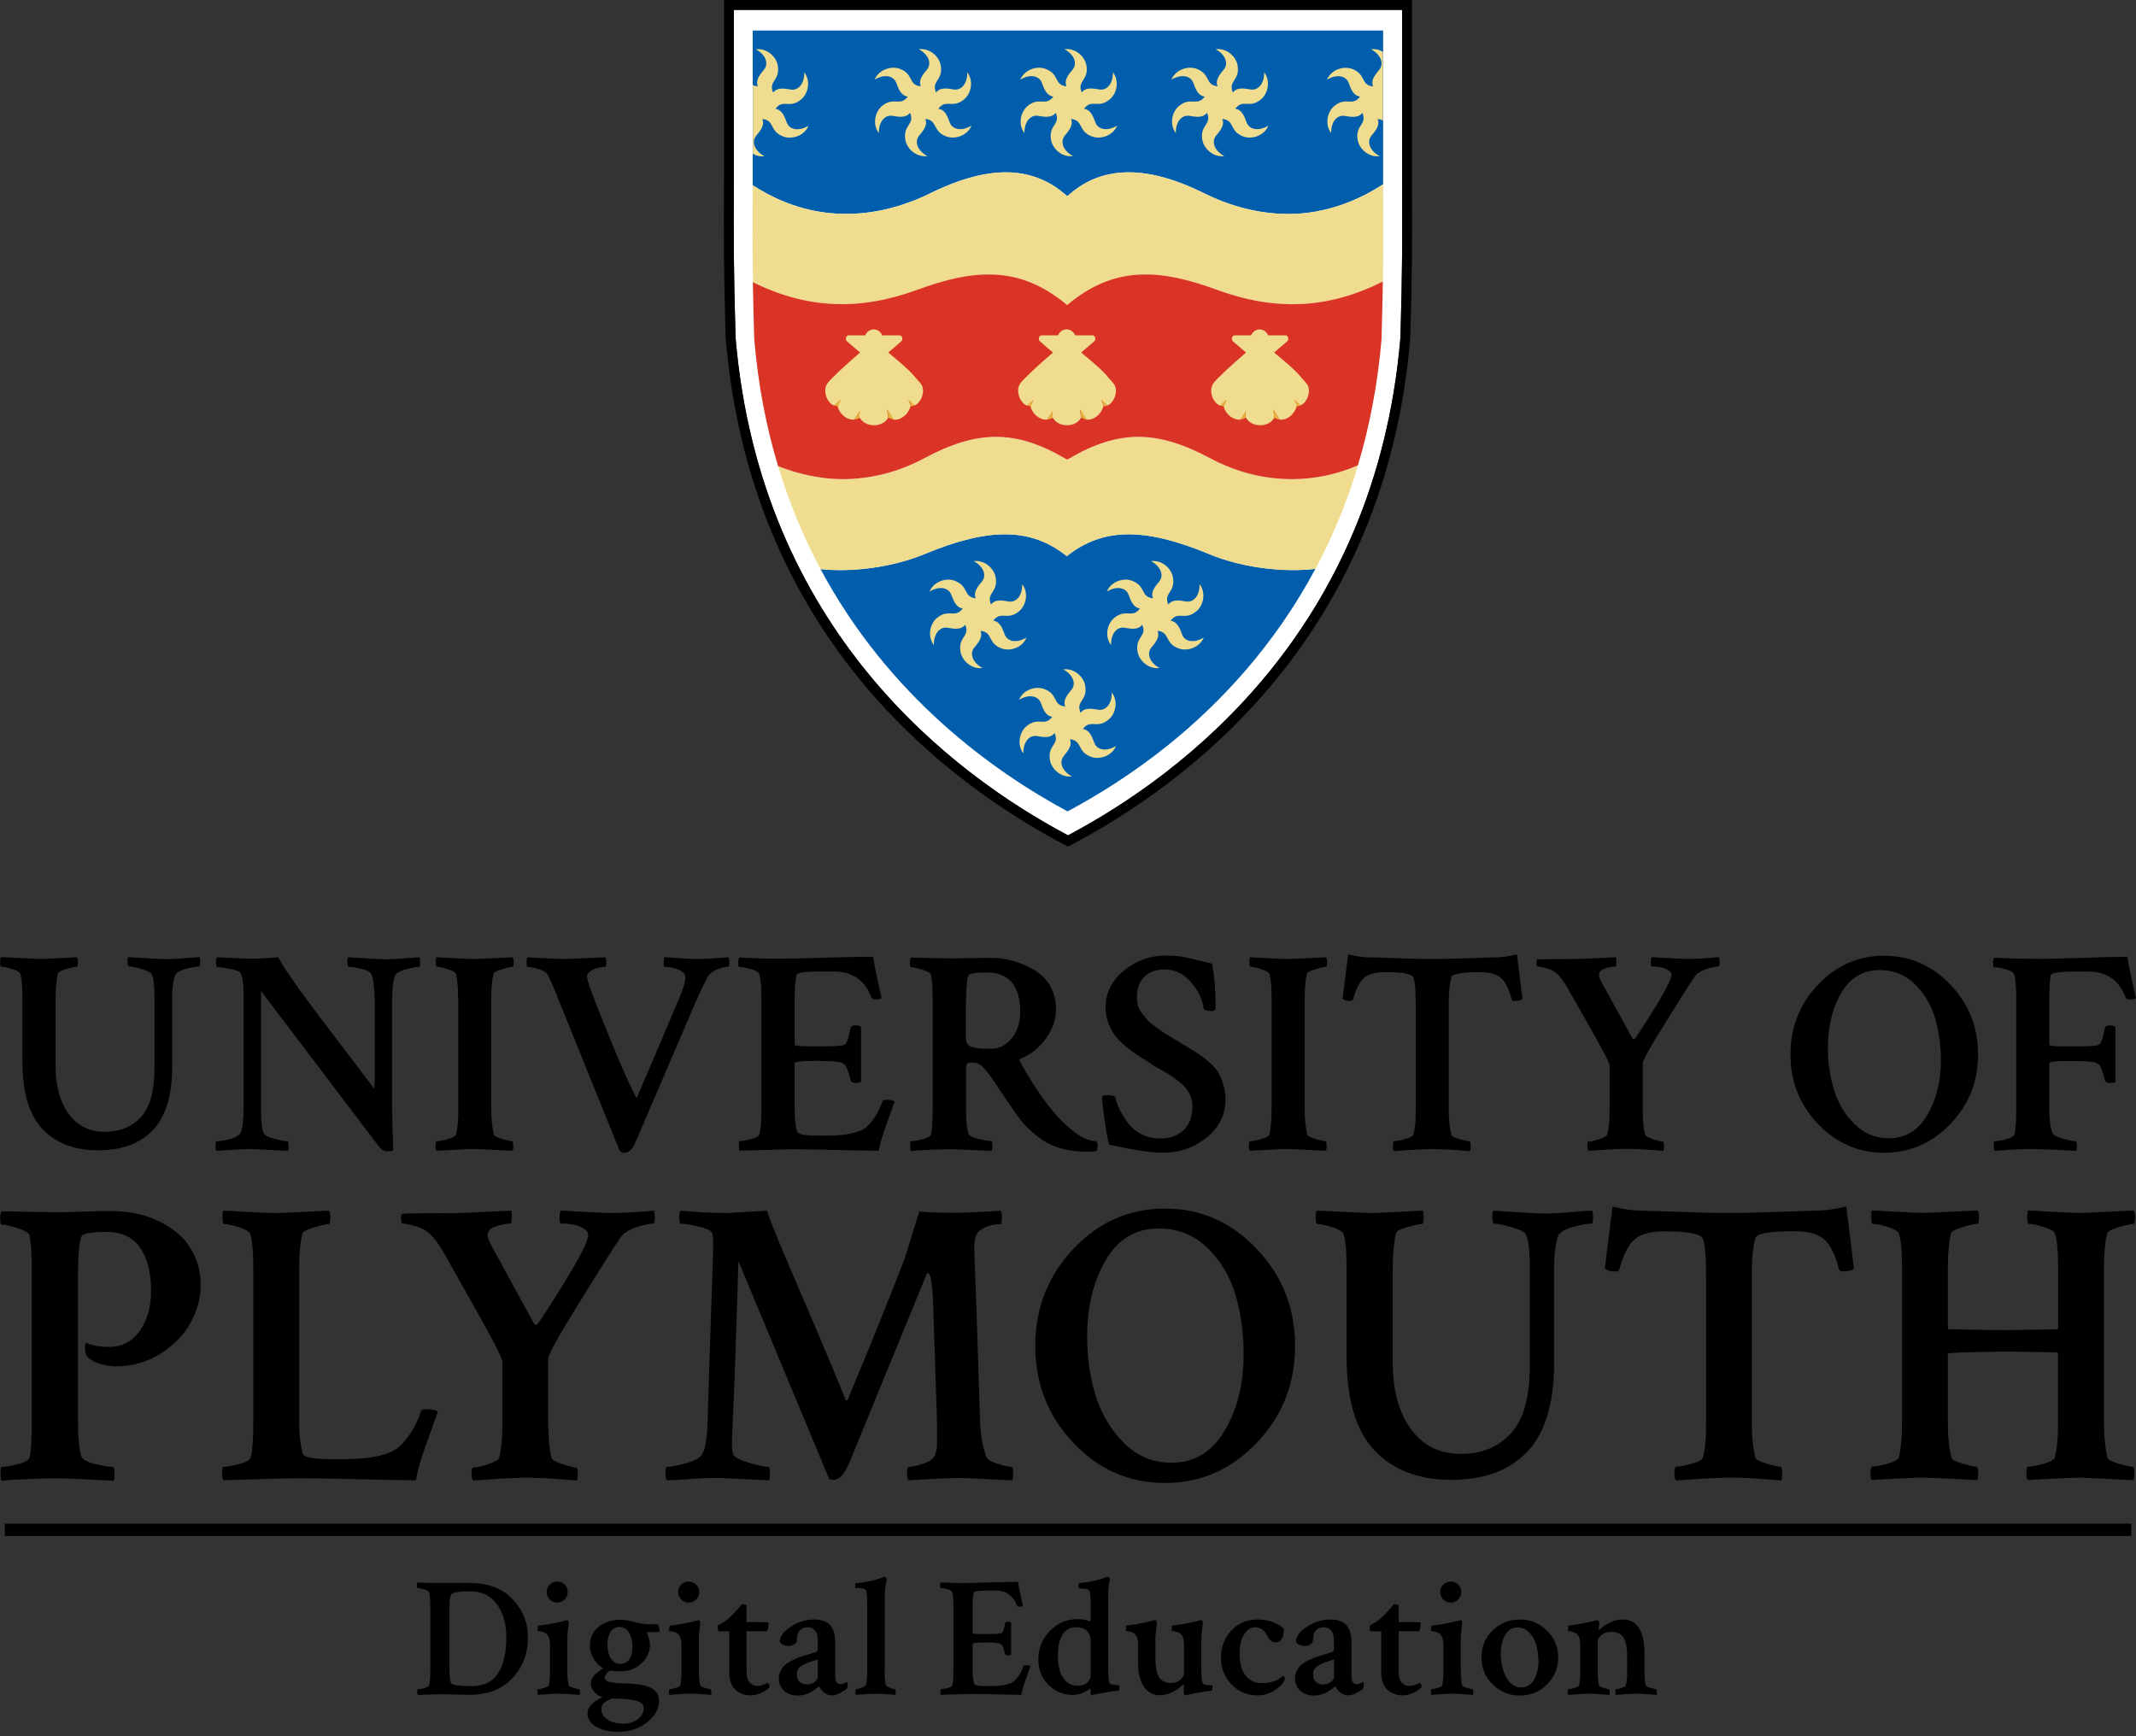 <?xml version="1.0" encoding="utf-8"?>
<!-- Generator: Adobe Illustrator 23.1.1, SVG Export Plug-In . SVG Version: 6.00 Build 0)  -->
<svg version="1.1" id="Layer_1" xmlns="http://www.w3.org/2000/svg" xmlns:xlink="http://www.w3.org/1999/xlink" x="0px" y="0px"
	 viewBox="0 0 280.37 227.92" style="enable-background:new 0 0 280.37 227.92;" xml:space="preserve">
<rect x="0" y="0" width="280.37" height="227.92" fill="#333333" stroke="none"/>
<style type="text/css">
	.st0{fill:#FFFFFF;}
	.st1{fill:#005EAC;}
	.st2{fill:#EFDC8F;}
	.st3{fill:#D93426;}
	.st4{fill:#E4B53D;}
	.st5{enable-background:new    ;}
</style>
<g>
	<g>
		<path d="M5.22,125.89c0.46,0,2.1-0.08,4.91-0.23c0.05,0.21,0.08,0.41,0.08,0.61c0,0.43-0.05,0.65-0.15,0.65
			c-0.23,0-0.69,0.09-1.38,0.29c-0.69,0.19-1.05,0.39-1.07,0.59c-0.21,0.76-0.31,1.88-0.31,3.36v8.78c0,2.62,0.57,4.72,1.71,6.28
			c1.14,1.57,2.72,2.35,4.74,2.35c1.97,0,3.55-0.64,4.74-1.93c1.19-1.28,1.79-3.42,1.79-6.4v-9.32c0-1.55-0.13-2.57-0.38-3.06
			c-0.15-0.23-0.61-0.45-1.36-0.67s-1.3-0.33-1.63-0.33c-0.1,0-0.16-0.18-0.17-0.53c-0.01-0.36,0.02-0.59,0.09-0.69
			c2.76,0.18,4.38,0.27,4.84,0.27c0.64,0,1.49-0.04,2.55-0.13s1.72-0.13,1.98-0.13c0.05,0.18,0.08,0.38,0.08,0.61
			c0,0.41-0.05,0.61-0.15,0.61c-0.36,0-0.91,0.1-1.65,0.29s-1.23,0.45-1.46,0.78c-0.28,0.64-0.42,1.69-0.42,3.17v8.97
			c0,1.99-0.24,3.7-0.73,5.14s-1.18,2.57-2.07,3.4c-0.9,0.83-1.91,1.43-3.05,1.81s-2.44,0.57-3.9,0.57c-3.07,0-5.49-0.92-7.26-2.77
			s-2.65-4.82-2.65-8.92v-8.32c0-1.63-0.1-2.7-0.31-3.21c-0.1-0.2-0.46-0.4-1.08-0.59c-0.61-0.19-1.07-0.29-1.38-0.29
			c-0.1,0-0.15-0.19-0.15-0.57s0.04-0.61,0.12-0.69C3.37,125.81,5.07,125.89,5.22,125.89"/>
		<path d="M49.15,130.97c0-1.35-0.13-2.37-0.38-3.05c-0.13-0.31-0.56-0.55-1.29-0.73s-1.3-0.27-1.71-0.27
			c-0.1,0-0.16-0.18-0.17-0.55s0.02-0.6,0.1-0.71c2.74,0.18,4.35,0.27,4.84,0.27c0.67,0,1.52-0.04,2.57-0.13s1.7-0.13,1.96-0.13
			c0.05,0.1,0.08,0.31,0.08,0.61c0,0.43-0.05,0.65-0.15,0.65c-0.36,0-0.91,0.1-1.65,0.29s-1.23,0.45-1.46,0.78
			c-0.28,0.69-0.42,1.75-0.42,3.17v14.47c0,0.92,0.05,2.7,0.15,5.35c-0.1,0.1-0.38,0.15-0.84,0.15c-0.41,0-0.82-0.29-1.23-0.88
			L34.27,130.1v15.47c0,1.53,0.1,2.57,0.31,3.13c0.13,0.31,0.6,0.57,1.42,0.78c0.82,0.22,1.39,0.33,1.73,0.33
			c0.08,0,0.12,0.18,0.14,0.53c0.01,0.36-0.01,0.6-0.06,0.73c-3.07-0.15-4.67-0.23-4.8-0.23c-0.69,0-1.54,0.03-2.55,0.1
			c-1.01,0.06-1.68,0.11-2.02,0.13c-0.1-0.1-0.15-0.32-0.15-0.65c0-0.41,0.05-0.61,0.15-0.61c0.43,0,1.02-0.1,1.75-0.29
			c0.73-0.19,1.2-0.48,1.4-0.86c0.25-0.54,0.38-1.6,0.38-3.21v-14.97c0-1.38-0.14-2.3-0.42-2.79c-0.1-0.18-0.54-0.34-1.32-0.5
			c-0.78-0.15-1.35-0.23-1.71-0.23c-0.1,0-0.16-0.19-0.17-0.57s0.03-0.63,0.13-0.73c2.69,0.13,4.21,0.19,4.57,0.19
			c0.84,0,2-0.06,3.46-0.19c0.49,0.92,1.38,2.27,2.67,4.07c1.29,1.8,3.07,4.16,5.32,7.1s3.79,4.97,4.61,6.09
			c0.05-0.31,0.08-0.83,0.08-1.57v-10.38H49.15z"/>
		<path d="M60.13,131.01c0-1.53-0.1-2.6-0.31-3.21c-0.1-0.2-0.46-0.4-1.08-0.59c-0.61-0.19-1.07-0.29-1.38-0.29
			c-0.1,0-0.15-0.19-0.15-0.57c0-0.41,0.02-0.64,0.08-0.69c0.13,0,0.84,0.04,2.13,0.11c1.29,0.08,2.28,0.12,2.98,0.12
			c0.2,0,1.84-0.08,4.91-0.23c0.08,0.23,0.12,0.43,0.12,0.61c0,0.43-0.05,0.65-0.15,0.65c-0.23,0-0.69,0.1-1.38,0.31
			c-0.69,0.2-1.06,0.39-1.11,0.57c-0.21,0.79-0.31,1.91-0.31,3.36v14.36c0,1.4,0.12,2.55,0.35,3.44c0.05,0.18,0.4,0.36,1.06,0.55
			c0.65,0.19,1.09,0.29,1.33,0.29c0.1,0,0.15,0.24,0.15,0.73c0,0.21-0.03,0.38-0.08,0.53c-3.07-0.15-4.7-0.23-4.88-0.23
			c-0.51,0-1.05,0.01-1.61,0.04s-1.18,0.06-1.86,0.1c-0.68,0.04-1.22,0.07-1.63,0.1c-0.1-0.1-0.15-0.28-0.15-0.53
			c0-0.48,0.05-0.73,0.15-0.73c0.31,0,0.79-0.09,1.44-0.27c0.65-0.18,1.02-0.37,1.1-0.57c0.2-0.79,0.31-1.86,0.31-3.21v-14.75H60.13
			z"/>
		<path d="M74.22,125.89c0.36,0,2.11-0.08,5.26-0.23c0.08,0.1,0.11,0.34,0.11,0.71s-0.05,0.55-0.15,0.55
			c-0.21,0-0.47,0.03-0.81,0.09c-0.33,0.06-0.68,0.2-1.04,0.42s-0.54,0.49-0.54,0.82c0,0.48,0.97,3.09,2.92,7.83
			c0.31,0.81,0.56,1.44,0.77,1.87c0.31,0.79,0.69,1.7,1.15,2.73s0.86,1.88,1.19,2.54c0.33,0.66,0.5,0.97,0.5,0.92l5.61-13.18
			c0.51-1.2,0.77-2.07,0.77-2.63c0-0.46-0.3-0.81-0.9-1.05c-0.6-0.24-1.21-0.36-1.82-0.36c-0.1,0-0.15-0.18-0.13-0.55
			c0.01-0.37,0.04-0.6,0.1-0.71c0.23,0,0.84,0.04,1.84,0.11c1,0.08,1.8,0.12,2.42,0.12c0.66,0,1.43-0.03,2.3-0.09
			s1.5-0.11,1.88-0.13c0.05,0.13,0.08,0.32,0.08,0.57c0,0.43-0.03,0.65-0.08,0.65c-0.33,0-0.77,0.1-1.32,0.29s-0.98,0.47-1.29,0.82
			c-0.38,0.61-0.93,1.73-1.65,3.36l-7.99,18.6c-0.38,0.92-0.88,1.37-1.5,1.37c-0.26,0-0.46-0.13-0.61-0.38l-7.91-19.55
			c-0.59-1.53-1.08-2.66-1.46-3.4c-0.18-0.33-0.58-0.59-1.19-0.78s-1.1-0.29-1.46-0.29c-0.1,0-0.15-0.19-0.15-0.57
			c0-0.36,0.04-0.59,0.12-0.69c0.18,0,0.88,0.04,2.11,0.11C72.57,125.85,73.53,125.89,74.22,125.89"/>
		<path d="M102.21,125.85c1.13,0,3.11-0.04,5.95-0.13s4.99-0.13,6.45-0.13c0.1,0.76,0.31,1.83,0.61,3.19
			c0.31,1.36,0.47,2.11,0.5,2.23c-0.13,0.13-0.4,0.19-0.81,0.19c-0.28,0-0.46-0.09-0.54-0.27c-0.84-2.26-2.48-3.4-4.91-3.4h-2
			c-1.89,0-2.87,0.17-2.92,0.5c-0.15,0.71-0.23,1.74-0.23,3.09v6c0,0.15,0.56,0.23,1.69,0.23h2h0.15c1.48,0,2.37-0.06,2.65-0.19
			s0.5-0.57,0.65-1.34c0.08-0.38,0.15-0.7,0.23-0.95c0.02-0.18,0.23-0.27,0.61-0.27c0.36,0,0.6,0.06,0.73,0.19v7.22
			c-0.1,0.1-0.35,0.15-0.73,0.15c-0.33,0-0.54-0.1-0.61-0.31c-0.18-0.69-0.34-1.2-0.48-1.53c-0.14-0.33-0.23-0.51-0.27-0.53
			c-0.04-0.03-0.15-0.1-0.33-0.23c-0.33-0.2-1.51-0.3-3.53-0.3c-1.84,0-2.76,0.1-2.76,0.3v5.92c0,1.4,0.11,2.43,0.34,3.09
			c0.13,0.33,1,0.5,2.61,0.5h1.42c2,0,3.52-0.27,4.57-0.8c0.41-0.2,0.87-0.65,1.38-1.34c0.51-0.69,0.91-1.46,1.19-2.33
			c0.03-0.15,0.2-0.23,0.54-0.23c0.56,0,0.92,0.08,1.07,0.23c-0.08,0.23-0.26,0.75-0.56,1.57c-0.3,0.81-0.52,1.43-0.67,1.85
			c-0.15,0.42-0.32,0.94-0.5,1.55s-0.3,1.11-0.35,1.49c-1.02,0-3.14-0.04-6.36-0.12c-3.21-0.08-5.47-0.09-6.78-0.04l-5.11,0.15
			c-0.08-0.08-0.12-0.28-0.12-0.61c0-0.43,0.04-0.65,0.12-0.65c0.33,0,0.82-0.08,1.46-0.25s1.01-0.36,1.11-0.59
			c0.18-0.53,0.27-1.69,0.27-3.48v-14.43c0-1.53-0.09-2.57-0.27-3.13c-0.08-0.28-0.44-0.51-1.08-0.69s-1.15-0.27-1.54-0.27
			c-0.1,0-0.15-0.19-0.15-0.57c0-0.36,0.05-0.58,0.15-0.69C98.79,125.8,100.49,125.85,102.21,125.85"/>
		<path d="M130.09,125.74c0.66,0,1.36,0.07,2.09,0.21s1.48,0.38,2.26,0.71s1.48,0.74,2.09,1.22c0.62,0.48,1.11,1.12,1.5,1.91
			c0.38,0.79,0.58,1.68,0.58,2.67c0,1.37-0.45,2.67-1.34,3.89c-0.9,1.22-1.98,2.09-3.26,2.6c-0.21,0.08-0.26,0.2-0.15,0.38
			c1.43,2.57,2.87,4.74,4.3,6.49c0.9,1.09,1.86,2.03,2.9,2.81s1.99,1.17,2.86,1.17c0.1,0.15,0.15,0.36,0.15,0.61
			s-0.05,0.48-0.15,0.69c-0.31,0.05-0.71,0.08-1.19,0.08c-1.31,0-2.49-0.15-3.55-0.46c-1.06-0.3-1.98-0.76-2.76-1.36
			s-1.43-1.18-1.94-1.74c-0.51-0.56-1.05-1.27-1.61-2.14c-0.36-0.51-0.77-1.11-1.23-1.79c-0.46-0.69-0.81-1.21-1.06-1.59
			c-0.24-0.37-0.52-0.76-0.83-1.16c-0.31-0.41-0.57-0.71-0.79-0.92c-0.22-0.2-0.43-0.34-0.63-0.42c-0.15-0.08-0.46-0.12-0.92-0.12
			c-0.41,0-0.61,0.22-0.61,0.65v5.39c0,1.53,0.1,2.61,0.31,3.24c0.08,0.31,0.5,0.55,1.29,0.74c0.78,0.19,1.35,0.29,1.71,0.29
			c0.1,0,0.15,0.22,0.15,0.65c0,0.28-0.03,0.5-0.08,0.65c-2.82-0.15-4.63-0.23-5.45-0.23c-0.69,0-1.47,0.02-2.32,0.06
			c-0.86,0.04-1.54,0.07-2.06,0.1l-0.77,0.08c-0.08-0.1-0.12-0.33-0.12-0.69c0-0.41,0.04-0.61,0.12-0.61c0.33,0,0.82-0.08,1.48-0.25
			c0.65-0.17,1.03-0.36,1.13-0.59c0.15-0.46,0.23-1.62,0.23-3.48v-14.43c0-1.45-0.08-2.49-0.23-3.13c-0.08-0.2-0.46-0.41-1.13-0.63
			c-0.68-0.22-1.17-0.33-1.48-0.33c-0.1,0-0.15-0.19-0.15-0.57s0.05-0.61,0.15-0.69c2.71,0.07,4.41,0.11,5.11,0.11
			c0.72,0,1.6-0.01,2.67-0.04C128.4,125.75,129.32,125.74,130.09,125.74 M129.47,127.65c-1.08,0-1.82,0.09-2.23,0.27
			c-0.28,0.13-0.43,1.45-0.46,3.97v4.39c0,0.56,0.22,0.93,0.65,1.11c0.43,0.18,1.04,0.27,1.8,0.27h1c0.95,0,1.8-0.44,2.55-1.34
			c0.75-0.89,1.13-2.05,1.13-3.48C133.92,129.38,132.44,127.65,129.47,127.65"/>
		<path d="M145.12,132.23c0-1.91,0.81-3.52,2.42-4.83s3.43-1.97,5.45-1.97c0.72,0,1.34,0.04,1.88,0.11
			c0.54,0.08,1.29,0.24,2.25,0.48c0.96,0.24,1.62,0.4,1.98,0.48c0.31,1.73,0.46,3.69,0.46,5.88c-0.05,0.23-0.2,0.34-0.46,0.34
			c-0.69,0-1.06-0.11-1.11-0.34c-0.15-1.17-0.7-2.32-1.65-3.44c-0.95-1.12-2.1-1.68-3.46-1.68c-1.18,0-2.08,0.33-2.71,0.99
			c-0.63,0.66-0.94,1.55-0.94,2.67c0,0.38,0.04,0.74,0.13,1.09c0.09,0.34,0.27,0.68,0.54,1.01c0.27,0.33,0.49,0.6,0.65,0.82
			c0.17,0.22,0.49,0.49,0.96,0.82s0.79,0.56,0.96,0.69c0.17,0.13,0.55,0.38,1.15,0.74c0.6,0.37,0.96,0.58,1.09,0.63
			c0.15,0.13,0.58,0.4,1.29,0.82c0.71,0.42,1.2,0.72,1.48,0.92c0.28,0.19,0.69,0.51,1.23,0.97s0.93,0.89,1.17,1.3
			s0.47,0.92,0.67,1.55c0.21,0.62,0.31,1.29,0.31,2.01c0,2.04-0.83,3.72-2.48,5.04c-1.65,1.32-3.56,1.99-5.74,1.99
			c-1.54,0-3.89-0.36-7.06-1.07c-0.23-0.92-0.44-2.07-0.63-3.46s-0.29-2.3-0.29-2.73c0.03-0.2,0.23-0.3,0.62-0.3
			c0.66,0,1.04,0.1,1.11,0.3c0.1,0.46,0.28,0.96,0.54,1.51c0.26,0.55,0.61,1.13,1.06,1.76c0.45,0.62,1.05,1.13,1.8,1.53
			s1.61,0.59,2.55,0.59c1.2,0,2.2-0.36,2.99-1.07c0.79-0.71,1.19-1.78,1.19-3.21c0-0.43-0.08-0.85-0.25-1.26
			c-0.17-0.41-0.36-0.75-0.58-1.03s-0.54-0.58-0.96-0.92c-0.42-0.33-0.77-0.59-1.05-0.76c-0.28-0.18-0.7-0.43-1.25-0.75
			s-0.94-0.54-1.17-0.67c-0.07-0.08-0.22-0.18-0.42-0.31c-0.74-0.46-1.31-0.81-1.69-1.07c-0.38-0.25-0.88-0.63-1.48-1.13
			c-0.6-0.5-1.05-0.96-1.36-1.39s-0.58-0.97-0.83-1.6C145.25,133.66,145.12,132.97,145.12,132.23"/>
		<path d="M166.91,131.01c0-1.53-0.1-2.6-0.31-3.21c-0.1-0.2-0.46-0.4-1.08-0.59c-0.61-0.19-1.07-0.29-1.38-0.29
			c-0.1,0-0.15-0.19-0.15-0.57c0-0.41,0.03-0.64,0.08-0.69c0.12,0,0.84,0.04,2.13,0.11c1.29,0.08,2.28,0.12,2.97,0.12
			c0.21,0,1.84-0.08,4.91-0.23c0.08,0.23,0.12,0.43,0.12,0.61c0,0.43-0.05,0.65-0.15,0.65c-0.23,0-0.69,0.1-1.38,0.31
			c-0.69,0.2-1.06,0.39-1.11,0.57c-0.21,0.79-0.31,1.91-0.31,3.36v14.36c0,1.4,0.12,2.55,0.35,3.44c0.05,0.18,0.4,0.36,1.05,0.55
			c0.65,0.19,1.09,0.29,1.33,0.29c0.1,0,0.15,0.24,0.15,0.73c0,0.21-0.03,0.38-0.08,0.53c-3.07-0.15-4.7-0.23-4.88-0.23
			c-0.51,0-1.05,0.01-1.61,0.04s-1.18,0.06-1.86,0.1c-0.68,0.04-1.22,0.07-1.63,0.1c-0.1-0.1-0.15-0.28-0.15-0.53
			c0-0.48,0.05-0.73,0.15-0.73c0.3,0,0.79-0.09,1.44-0.27c0.65-0.18,1.02-0.37,1.09-0.57c0.2-0.79,0.31-1.86,0.31-3.21V131.01z"/>
		<path d="M183.78,125.8c1.73,0.06,3.14,0.09,4.24,0.09s2.52-0.03,4.26-0.09c1.74-0.07,3.13-0.11,4.18-0.13
			c0.64,0,1.52-0.13,2.65-0.38l0.73,5.84c-0.18,0.18-0.52,0.27-1.04,0.27c-0.21,0-0.33-0.06-0.38-0.19
			c-0.36-1.4-0.83-2.35-1.42-2.85s-1.51-0.74-2.76-0.74c-2.38,0-3.62,0.22-3.73,0.65c-0.23,0.74-0.35,1.94-0.35,3.59v13.79
			c0,1.38,0.12,2.48,0.35,3.32c0.03,0.18,0.37,0.36,1.04,0.55s1.12,0.29,1.34,0.29c0.1,0,0.15,0.23,0.15,0.69
			c0,0.25-0.03,0.46-0.08,0.61c-0.33-0.03-0.83-0.06-1.48-0.12c-0.65-0.05-1.25-0.09-1.8-0.11s-1.08-0.04-1.59-0.04
			c-0.69,0-1.64,0.04-2.86,0.11c-1.21,0.08-1.96,0.13-2.25,0.15c-0.1-0.1-0.15-0.3-0.15-0.61c0-0.46,0.05-0.69,0.15-0.69
			c0.31,0,0.79-0.09,1.44-0.27c0.65-0.18,1.02-0.37,1.1-0.57c0.2-0.69,0.31-1.74,0.31-3.17v-13.82c0-2.11-0.12-3.35-0.35-3.71
			c-0.21-0.43-1.42-0.65-3.65-0.65c-1.25,0-2.18,0.25-2.76,0.74c-0.59,0.5-1.07,1.43-1.46,2.81c-0.03,0.15-0.15,0.23-0.38,0.23
			c-0.48,0-0.82-0.1-1-0.3l0.73-5.8c1.12,0.25,2.01,0.38,2.65,0.38C180.66,125.69,182.06,125.73,183.78,125.8"/>
		<path d="M206.8,125.89c0.46,0,2.23-0.08,5.3-0.23c0.05,0.1,0.07,0.33,0.06,0.69c-0.01,0.36-0.06,0.53-0.13,0.53
			c-0.41,0-0.87,0.09-1.38,0.27c-0.51,0.18-0.77,0.45-0.77,0.8c0,0.23,0.11,0.56,0.34,0.99l4.07,7.41c0.13,0.13,0.26,0.1,0.38-0.08
			c1.1-1.63,2.16-3.31,3.19-5.04c1.02-1.73,1.54-2.83,1.54-3.28c0-0.28-0.24-0.53-0.71-0.75s-1.1-0.33-1.86-0.33
			c-0.1,0-0.15-0.18-0.15-0.53c0-0.36,0.04-0.59,0.12-0.69c2.58,0.15,4.12,0.23,4.61,0.23c0.59,0,1.12-0.01,1.59-0.04
			s0.96-0.06,1.46-0.1s0.89-0.07,1.17-0.09c0.05,0.21,0.08,0.41,0.08,0.61c0,0.41-0.05,0.61-0.15,0.61c-0.38,0-0.91,0.12-1.59,0.34
			c-0.68,0.23-1.17,0.53-1.48,0.92c-0.74,1.09-2.07,3.19-3.99,6.28s-2.88,4.81-2.88,5.14v5.96c0,1.5,0.1,2.65,0.31,3.44
			c0.05,0.18,0.4,0.38,1.05,0.59c0.65,0.22,1.08,0.32,1.29,0.32c0.1,0,0.15,0.2,0.15,0.61c0,0.25-0.03,0.46-0.08,0.61
			c-0.33-0.03-0.82-0.06-1.46-0.12c-0.64-0.05-1.23-0.09-1.77-0.11c-0.54-0.03-1.06-0.04-1.57-0.04c-0.69,0-1.63,0.04-2.82,0.11
			c-1.19,0.08-1.93,0.13-2.21,0.15c-0.1-0.1-0.15-0.31-0.15-0.61c0-0.41,0.04-0.61,0.12-0.61c0.31,0,0.78-0.1,1.42-0.31
			c0.64-0.2,1-0.41,1.07-0.61c0.21-0.74,0.31-1.86,0.31-3.36v-5.65c0-0.13-0.08-0.37-0.25-0.74c-0.17-0.37-0.46-0.93-0.87-1.68
			c-0.41-0.75-0.77-1.4-1.08-1.95c-0.3-0.55-0.81-1.43-1.5-2.65s-1.2-2.13-1.54-2.71c-0.74-1.37-1.41-2.25-2-2.63
			c-0.26-0.18-0.63-0.34-1.13-0.48c-0.5-0.14-0.86-0.21-1.09-0.21c-0.08,0-0.12-0.13-0.13-0.38c-0.01-0.25,0.01-0.43,0.06-0.53
			C202.35,125.92,204.04,125.89,206.8,125.89"/>
		<path d="M238.63,147.54c-2.41-2.52-3.61-5.56-3.61-9.13c0-3.56,1.2-6.61,3.61-9.15c2.41-2.53,5.3-3.8,8.68-3.8
			c3.38,0,6.28,1.27,8.7,3.8c2.42,2.53,3.63,5.58,3.63,9.15c0,3.56-1.21,6.61-3.63,9.13c-2.42,2.52-5.32,3.78-8.7,3.78
			C243.93,151.32,241.04,150.06,238.63,147.54 M246.73,127.34c-2.2,0-3.88,1-5.05,3s-1.75,4.41-1.75,7.24
			c0,1.91,0.26,3.73,0.79,5.46c0.53,1.73,1.41,3.23,2.67,4.49c1.26,1.26,2.77,1.89,4.53,1.89c2.18,0,3.86-1.01,5.05-3.04
			c1.19-2.02,1.79-4.44,1.79-7.24c0-1.96-0.26-3.8-0.77-5.52c-0.51-1.72-1.39-3.19-2.65-4.43
			C250.08,127.96,248.55,127.34,246.73,127.34"/>
		<path d="M267.08,150.83c-0.77,0-1.59,0.02-2.46,0.06s-1.55,0.08-2.04,0.14l-0.77,0.04c-0.08-0.08-0.12-0.28-0.12-0.61
			c0-0.43,0.04-0.65,0.12-0.65c0.33,0,0.82-0.08,1.46-0.25c0.64-0.17,1.01-0.36,1.11-0.59c0.18-0.53,0.27-1.69,0.27-3.48v-14.43
			c0-1.53-0.09-2.57-0.27-3.13c-0.08-0.28-0.44-0.51-1.08-0.69c-0.64-0.18-1.15-0.27-1.54-0.27c-0.1,0-0.15-0.19-0.15-0.57
			c0-0.36,0.05-0.58,0.15-0.69c1.66,0.1,3.35,0.15,5.07,0.15c1.2,0.03,3.23-0.01,6.09-0.11c2.85-0.1,4.96-0.15,6.32-0.15
			c0.1,0.76,0.31,1.83,0.62,3.19c0.3,1.36,0.47,2.11,0.5,2.23c-0.13,0.13-0.4,0.19-0.81,0.19c-0.28,0-0.46-0.09-0.54-0.27
			c-0.85-2.27-2.48-3.4-4.91-3.4h-2c-1.89,0-2.87,0.17-2.92,0.5c-0.13,0.61-0.19,1.64-0.19,3.09v6c0,0.15,0.56,0.23,1.69,0.23h1.96
			h0.15c1.48,0,2.37-0.06,2.65-0.19s0.5-0.57,0.65-1.34c0.08-0.38,0.15-0.7,0.23-0.95c0.03-0.18,0.23-0.27,0.61-0.27
			c0.36,0,0.6,0.06,0.73,0.19v7.22c-0.1,0.1-0.35,0.15-0.73,0.15c-0.33,0-0.54-0.1-0.61-0.31c-0.18-0.69-0.34-1.2-0.48-1.53
			s-0.23-0.51-0.27-0.53c-0.04-0.03-0.15-0.1-0.33-0.23c-0.33-0.2-1.51-0.3-3.53-0.3c-1.82,0-2.73,0.1-2.73,0.3v6
			c0,1.38,0.14,2.43,0.42,3.17c0.1,0.25,0.56,0.5,1.38,0.73s1.37,0.34,1.65,0.34c0.12,0,0.19,0.22,0.19,0.65
			c0,0.31-0.04,0.51-0.12,0.61C269.46,150.91,267.65,150.83,267.08,150.83"/>
		<path d="M7.34,159.13c1.03,0,2.22-0.03,3.56-0.08c1.35-0.05,2.55-0.08,3.62-0.08s2.12,0.1,3.17,0.29c1.05,0.2,2.09,0.54,3.14,1.04
			c1.04,0.5,1.97,1.11,2.77,1.84c0.8,0.73,1.45,1.66,1.97,2.79c0.51,1.14,0.77,2.39,0.77,3.78c0,1.67-0.43,3.3-1.31,4.9
			c-0.87,1.6-2.18,2.95-3.94,4.07c-1.76,1.12-3.73,1.68-5.93,1.68c-0.75,0-1.49-0.13-2.24-0.4c-0.75-0.27-1.26-0.59-1.54-0.98
			c-0.07-0.07-0.13-0.25-0.19-0.53c-0.05-0.29-0.06-0.55-0.03-0.8c0.03-0.25,0.09-0.37,0.16-0.37c0.82,0.35,1.81,0.53,2.98,0.53
			c1.7,0,3.05-0.7,4.04-2.1c0.99-1.4,1.49-3.17,1.49-5.29c0-2.38-0.48-4.26-1.44-5.64c-0.96-1.38-2.43-2.07-4.42-2.07
			c-1.49,0-2.52,0.12-3.09,0.37c-0.42,0.21-0.64,2.06-0.64,5.53v19c0,2.13,0.14,3.64,0.43,4.52c0.11,0.43,0.7,0.77,1.78,1.04
			c1.08,0.26,1.87,0.4,2.37,0.4c0.14,0,0.21,0.3,0.21,0.91c0,0.39-0.04,0.69-0.11,0.9c-3.9-0.21-6.42-0.32-7.56-0.32
			c-0.96,0-2.03,0.03-3.22,0.08s-2.14,0.1-2.85,0.13l-1.06,0.11c-0.11-0.14-0.16-0.46-0.16-0.96c0-0.57,0.05-0.85,0.16-0.85
			c0.46,0,1.14-0.11,2.05-0.35c0.9-0.23,1.43-0.5,1.57-0.82c0.21-0.64,0.32-2.25,0.32-4.84v-20.11c0-2.02-0.11-3.48-0.32-4.36
			c-0.11-0.28-0.63-0.58-1.57-0.88s-1.62-0.45-2.05-0.45c-0.14,0-0.21-0.27-0.21-0.8s0.07-0.85,0.21-0.96
			C3.99,159.08,6.35,159.13,7.34,159.13"/>
		<path d="M39.27,166.58v20.01c0,1.74,0.16,3.16,0.48,4.26c0.18,0.46,1.38,0.69,3.62,0.69h1.97c2.77,0,4.88-0.37,6.33-1.12
			c0.57-0.28,1.21-0.9,1.92-1.86s1.26-2.04,1.65-3.25c0.03-0.21,0.28-0.32,0.74-0.32c0.78,0,1.28,0.11,1.49,0.32
			c-0.11,0.32-0.36,1.05-0.77,2.18c-0.41,1.14-0.72,2-0.93,2.58c-0.21,0.59-0.44,1.3-0.69,2.16c-0.25,0.85-0.41,1.54-0.48,2.08
			c-1.42,0-4.36-0.05-8.81-0.16s-7.58-0.12-9.39-0.05l-7.08,0.21c-0.11-0.11-0.16-0.39-0.16-0.85c0-0.6,0.05-0.91,0.16-0.91
			c0.46,0,1.13-0.11,2.02-0.35c0.89-0.23,1.4-0.5,1.54-0.82c0.25-0.74,0.37-2.36,0.37-4.84v-20.11c0-2.16-0.14-3.67-0.43-4.52
			c-0.14-0.28-0.64-0.56-1.49-0.83s-1.49-0.4-1.91-0.4c-0.14,0-0.21-0.27-0.21-0.8c0-0.57,0.03-0.89,0.11-0.96
			c0.18,0,1.16,0.05,2.95,0.16c1.79,0.11,3.17,0.16,4.12,0.16c0.28,0,2.55-0.11,6.81-0.32c0.11,0.32,0.16,0.6,0.16,0.85
			c0,0.6-0.07,0.91-0.21,0.91c-0.32,0-0.96,0.14-1.92,0.43c-0.96,0.28-1.47,0.55-1.54,0.8C39.41,163,39.27,164.56,39.27,166.58"/>
		<path d="M59.76,159.24c0.64,0,3.09-0.11,7.34-0.32c0.07,0.14,0.1,0.46,0.08,0.96s-0.08,0.74-0.19,0.74
			c-0.57,0-1.21,0.13-1.92,0.37c-0.71,0.25-1.06,0.62-1.06,1.12c0,0.32,0.16,0.78,0.48,1.38l5.64,10.32
			c0.18,0.18,0.35,0.14,0.53-0.11c1.52-2.27,3-4.61,4.42-7.02s2.13-3.94,2.13-4.58c0-0.39-0.33-0.73-0.98-1.04
			c-0.66-0.3-1.52-0.45-2.58-0.45c-0.14,0-0.21-0.25-0.21-0.74c0-0.5,0.05-0.82,0.16-0.96c3.58,0.21,5.71,0.32,6.39,0.32
			c0.82,0,1.55-0.02,2.21-0.05c0.66-0.04,1.33-0.08,2.02-0.13c0.69-0.05,1.23-0.1,1.62-0.13c0.07,0.28,0.11,0.57,0.11,0.85
			c0,0.57-0.07,0.85-0.21,0.85c-0.53,0-1.27,0.16-2.21,0.48c-0.94,0.32-1.62,0.74-2.05,1.28c-1.03,1.53-2.87,4.44-5.53,8.75
			c-2.66,4.31-3.99,6.7-3.99,7.16v8.3c0,2.09,0.14,3.69,0.43,4.79c0.07,0.25,0.56,0.52,1.46,0.82s1.5,0.45,1.78,0.45
			c0.14,0,0.21,0.28,0.21,0.85c0,0.36-0.04,0.64-0.11,0.85c-0.46-0.04-1.13-0.09-2.02-0.16s-1.7-0.12-2.45-0.16
			c-0.74-0.03-1.47-0.05-2.18-0.05c-0.96,0-2.26,0.05-3.91,0.16s-2.67,0.18-3.06,0.21c-0.14-0.14-0.21-0.43-0.21-0.85
			c0-0.57,0.05-0.85,0.16-0.85c0.43,0,1.08-0.14,1.97-0.43c0.89-0.28,1.38-0.57,1.49-0.85c0.28-1.03,0.43-2.59,0.43-4.68v-7.87
			c0-0.18-0.12-0.52-0.35-1.04c-0.23-0.51-0.63-1.29-1.2-2.34c-0.57-1.04-1.06-1.95-1.49-2.71c-0.43-0.76-1.12-2-2.08-3.7
			s-1.67-2.96-2.13-3.78c-1.03-1.91-1.95-3.14-2.77-3.67c-0.35-0.25-0.88-0.47-1.57-0.67c-0.69-0.19-1.2-0.29-1.52-0.29
			c-0.11,0-0.17-0.18-0.19-0.53s0.01-0.6,0.08-0.74C53.59,159.27,55.93,159.24,59.76,159.24"/>
		<path d="M95.45,159.24c0.18,0,1.91-0.11,5.21-0.32c0.32,0.99,1.05,2.83,2.18,5.51s2.53,5.94,4.18,9.79
			c1.65,3.85,2.97,7.01,3.96,9.5c0,0.07,0.05,0.11,0.16,0.11s0.16-0.05,0.16-0.16c3.12-7.48,5.6-13.64,7.45-18.46l1.91-6.17
			c1.07,0.11,2.52,0.16,4.36,0.16c1.38,0,3.49-0.09,6.33-0.26c0.11,0.14,0.16,0.43,0.16,0.85c0,0.6-0.07,0.91-0.21,0.91h-0.11
			c-0.96,0-1.83,0.28-2.61,0.85c-0.53,0.39-0.76,1.35-0.69,2.87c0.14,3.16,0.39,10.48,0.75,21.97c0.04,1.92,0.32,3.55,0.85,4.9
			c0.14,0.32,0.64,0.61,1.49,0.88c0.85,0.26,1.45,0.4,1.81,0.4c0.14,0,0.21,0.32,0.21,0.96c0,0.32-0.04,0.59-0.11,0.8
			c-4.26-0.21-6.44-0.32-6.54-0.32c-0.71,0-1.46,0.02-2.24,0.05c-0.78,0.04-1.64,0.08-2.58,0.13s-1.69,0.1-2.26,0.13
			c-0.14-0.14-0.21-0.41-0.21-0.8c0-0.64,0.07-0.96,0.21-0.96c0.39,0,0.96-0.11,1.7-0.35c0.75-0.23,1.24-0.49,1.49-0.77
			c0.35-0.46,0.53-1.08,0.53-1.86v-2.98l-0.53-16.17c-0.14-2.2-0.35-3.3-0.64-3.3c-0.11,0-0.19,0.11-0.27,0.32l-10.16,24.79
			c-0.6,1.35-1.28,2.02-2.02,2.02c-0.14,0-0.32-0.04-0.53-0.11l-11.92-28.62c-0.25,8.83-0.53,16.74-0.85,23.73
			c0,0.78,0.05,1.33,0.16,1.65c0.18,0.39,0.89,0.76,2.13,1.12s2.08,0.53,2.5,0.53c0.14,0,0.21,0.32,0.21,0.96
			c0,0.32-0.04,0.59-0.11,0.8c-4.26-0.21-6.49-0.32-6.7-0.32c-0.96,0-2.23,0.05-3.81,0.16c-1.58,0.11-2.55,0.16-2.9,0.16
			c-0.14-0.14-0.21-0.43-0.21-0.85c0-0.6,0.07-0.91,0.21-0.91c0.57,0,1.45-0.18,2.66-0.53c1.21-0.35,1.9-0.82,2.07-1.38
			c0.32-0.64,0.51-1.83,0.59-3.57c0.07-2.7,0.17-5.88,0.29-9.55s0.23-6.8,0.32-9.39s0.13-4.21,0.13-4.84c0-0.67-0.05-1.17-0.16-1.49
			c-0.11-0.28-0.7-0.55-1.78-0.8s-1.85-0.37-2.31-0.37c-0.14,0-0.21-0.3-0.21-0.9c0-0.39,0.07-0.66,0.21-0.8
			c0.53,0.03,1.44,0.1,2.74,0.19C93.42,159.19,94.53,159.24,95.45,159.24"/>
		<path d="M140.89,189.4c-3.33-3.51-5-7.75-5-12.72s1.67-9.21,5-12.74c3.34-3.53,7.34-5.29,12.02-5.29c4.68,0,8.7,1.76,12.05,5.29
			s5.03,7.78,5.03,12.74c0,4.97-1.68,9.21-5.03,12.72s-7.37,5.27-12.05,5.27S144.22,192.92,140.89,189.4 M152.12,161.26
			c-3.05,0-5.38,1.39-7,4.18c-1.62,2.78-2.42,6.14-2.42,10.08c0,2.66,0.36,5.2,1.09,7.61s1.96,4.5,3.7,6.25
			c1.74,1.76,3.83,2.63,6.28,2.63c3.01,0,5.35-1.41,7-4.23c1.65-2.82,2.47-6.18,2.47-10.09c0-2.73-0.36-5.29-1.06-7.69
			c-0.71-2.4-1.93-4.45-3.67-6.17C156.76,162.12,154.63,161.26,152.12,161.26"/>
		<path d="M179.94,159.24c0.64,0,2.91-0.11,6.81-0.32c0.07,0.28,0.11,0.57,0.11,0.85c0,0.6-0.07,0.91-0.21,0.91
			c-0.32,0-0.96,0.13-1.92,0.4c-0.96,0.27-1.45,0.54-1.49,0.83c-0.28,1.06-0.43,2.62-0.43,4.68v12.24c0,3.65,0.79,6.57,2.37,8.75
			s3.77,3.27,6.57,3.27c2.73,0,4.92-0.9,6.57-2.69c1.65-1.79,2.48-4.76,2.48-8.91v-12.98c0-2.16-0.18-3.58-0.53-4.26
			c-0.21-0.32-0.84-0.63-1.89-0.93c-1.05-0.3-1.8-0.45-2.26-0.45c-0.14,0-0.22-0.25-0.24-0.74c-0.02-0.5,0.03-0.82,0.13-0.96
			c3.83,0.25,6.06,0.37,6.7,0.37c0.89,0,2.07-0.06,3.54-0.19c1.47-0.12,2.38-0.19,2.74-0.19c0.07,0.25,0.11,0.53,0.11,0.85
			c0,0.57-0.07,0.85-0.21,0.85c-0.5,0-1.26,0.13-2.29,0.4c-1.03,0.27-1.7,0.63-2.02,1.09c-0.39,0.89-0.59,2.36-0.59,4.42v12.5
			c0,2.77-0.34,5.15-1.01,7.16c-0.67,2-1.63,3.58-2.87,4.74c-1.24,1.15-2.65,2-4.23,2.53s-3.38,0.8-5.4,0.8
			c-4.26,0-7.61-1.29-10.06-3.86s-3.67-6.71-3.67-12.42v-11.6c0-2.27-0.14-3.76-0.43-4.47c-0.14-0.28-0.64-0.56-1.49-0.83
			s-1.49-0.4-1.92-0.4c-0.14,0-0.21-0.27-0.21-0.8s0.05-0.85,0.16-0.96C177.37,159.13,179.73,159.24,179.94,159.24"/>
		<path d="M221.08,159.1c2.39,0.09,4.35,0.13,5.88,0.13s3.49-0.04,5.91-0.13c2.41-0.09,4.35-0.15,5.8-0.19
			c0.88,0,2.11-0.18,3.67-0.53l1.01,8.14c-0.25,0.25-0.73,0.37-1.44,0.37c-0.28,0-0.46-0.09-0.53-0.27
			c-0.5-1.95-1.15-3.27-1.97-3.96s-2.09-1.04-3.83-1.04c-3.3,0-5.02,0.3-5.16,0.9c-0.32,1.03-0.48,2.7-0.48,5v19.21
			c0,1.92,0.16,3.46,0.48,4.63c0.04,0.25,0.51,0.5,1.44,0.77c0.92,0.26,1.54,0.4,1.86,0.4c0.14,0,0.21,0.32,0.21,0.96
			c0,0.35-0.04,0.64-0.11,0.85c-0.46-0.04-1.14-0.09-2.05-0.16s-1.74-0.12-2.5-0.16c-0.77-0.03-1.5-0.05-2.21-0.05
			c-0.96,0-2.28,0.05-3.96,0.16c-1.69,0.11-2.72,0.18-3.11,0.21c-0.14-0.14-0.21-0.43-0.21-0.85c0-0.64,0.07-0.96,0.21-0.96
			c0.43,0,1.09-0.12,2-0.37c0.9-0.25,1.41-0.51,1.52-0.8c0.29-0.96,0.43-2.43,0.43-4.42V167.7c0-2.95-0.16-4.67-0.48-5.16
			c-0.29-0.6-1.97-0.9-5.05-0.9c-1.74,0-3.02,0.35-3.83,1.04c-0.82,0.69-1.49,1.99-2.02,3.91c-0.04,0.21-0.21,0.32-0.53,0.32
			c-0.68,0-1.14-0.14-1.38-0.43l1.01-8.09c1.56,0.36,2.78,0.53,3.67,0.53C216.76,158.95,218.68,159.02,221.08,159.1"/>
		<path d="M279.94,192.54c0.14,0,0.21,0.34,0.21,1.01c0,0.28-0.04,0.53-0.11,0.75c-4.26-0.21-6.51-0.32-6.76-0.32
			c-0.71,0-1.46,0.02-2.24,0.05c-0.78,0.04-1.64,0.08-2.58,0.13c-0.94,0.05-1.7,0.1-2.26,0.13c-0.14-0.14-0.21-0.39-0.21-0.75
			c0-0.67,0.07-1.01,0.21-1.01c0.42,0,1.09-0.12,1.99-0.37s1.41-0.51,1.52-0.8c0.28-1.1,0.43-2.59,0.43-4.47v-9.15l-0.11-0.21
			c-3.33-0.07-5.68-0.11-7.02-0.11c-4.9,0.07-7.34,0.16-7.34,0.26v8.89c0,1.95,0.16,3.55,0.48,4.79c0.07,0.25,0.56,0.5,1.46,0.77
			c0.91,0.26,1.52,0.4,1.84,0.4c0.14,0,0.21,0.34,0.21,1.01c0,0.28-0.04,0.53-0.11,0.75c-4.26-0.21-6.51-0.32-6.76-0.32
			c-0.71,0-1.46,0.02-2.23,0.05c-0.78,0.04-1.64,0.08-2.58,0.13s-1.7,0.1-2.26,0.13c-0.14-0.14-0.21-0.39-0.21-0.75
			c0-0.67,0.07-1.01,0.21-1.01c0.43,0,1.09-0.12,1.99-0.37c0.9-0.25,1.41-0.51,1.52-0.8c0.28-1.1,0.43-2.59,0.43-4.47v-20.54
			c0-2.13-0.14-3.62-0.43-4.47c-0.14-0.28-0.64-0.56-1.49-0.82c-0.85-0.27-1.49-0.4-1.92-0.4c-0.14,0-0.21-0.27-0.21-0.8
			c0-0.57,0.03-0.89,0.11-0.96c0.18,0,1.16,0.05,2.95,0.16s3.17,0.16,4.12,0.16c0.29,0,2.55-0.11,6.81-0.32
			c0.11,0.32,0.16,0.6,0.16,0.85c0,0.6-0.07,0.91-0.21,0.91c-0.32,0-0.96,0.14-1.92,0.43c-0.96,0.28-1.47,0.55-1.54,0.8
			c-0.28,1.1-0.42,2.66-0.42,4.68v7.77l0.11,0.16c3.48,0.07,5.89,0.11,7.24,0.11c1.49,0,3.83-0.04,7.02-0.11
			c0.07-0.07,0.11-0.14,0.11-0.21v-7.93c0-2.13-0.14-3.62-0.43-4.47c-0.14-0.28-0.64-0.56-1.49-0.82c-0.85-0.27-1.49-0.4-1.92-0.4
			c-0.14,0-0.21-0.27-0.21-0.8c0-0.57,0.04-0.89,0.11-0.96c0.18,0,1.16,0.05,2.95,0.16s3.17,0.16,4.12,0.16
			c0.28,0,2.55-0.11,6.81-0.32c0.11,0.32,0.16,0.6,0.16,0.85c0,0.6-0.07,0.91-0.21,0.91c-0.32,0-0.96,0.14-1.91,0.43
			c-0.96,0.28-1.47,0.55-1.54,0.8c-0.29,1.1-0.43,2.66-0.43,4.68v20.01c0,1.95,0.16,3.55,0.48,4.79c0.07,0.25,0.56,0.5,1.46,0.77
			C279.01,192.41,279.62,192.54,279.94,192.54"/>
	</g>
	<g>
		<path class="st0" d="M184.04,1.3v22.54c0.03,7.45,0.04,11.44-0.22,20.48c-3.24,38.29-28.44,57.28-43.63,65.34
			C125,101.6,99.79,82.61,96.55,44.32c-0.26-9.04-0.26-13.03-0.22-20.49V1.3L184.04,1.3"/>
		<path class="st0" d="M181.56,4v20.86c0.04,7.16,0.04,11-0.21,19.66c-3.06,36.13-26.67,54.22-41.17,62
			c-14.5-7.79-38.11-25.87-41.17-62c-0.25-8.67-0.25-12.51-0.21-19.68V4h41.38H181.56"/>
		<path class="st1" d="M112.1,28.05c0.26-0.01,0.52-0.03,0.78-0.05c0.25-0.02,0.5-0.04,0.74-0.07c0.92-0.11,1.81-0.26,2.66-0.46
			c0.57-0.13,1.11-0.28,1.64-0.44c0.28-0.09,0.56-0.17,0.83-0.27c0.34-0.12,0.68-0.24,1-0.36c0.22-0.09,0.44-0.18,0.66-0.26
			c0.61-0.25,1.18-0.51,1.69-0.77c0.66-0.33,1.3-0.61,1.93-0.88c0.54-0.23,1.07-0.44,1.6-0.63c0.29-0.1,0.58-0.2,0.86-0.29
			c1.06-0.34,2.08-0.59,3.06-0.74c0.85-0.14,1.68-0.21,2.47-0.21c1.82,0,3.5,0.37,5.03,1.09c0.31,0.14,0.61,0.3,0.91,0.48
			c0.59,0.35,1.16,0.75,1.71,1.22l0.41,0.34l0.41-0.34c0.55-0.46,1.12-0.87,1.71-1.22c0.59-0.35,1.21-0.64,1.84-0.87
			c1.27-0.46,2.64-0.7,4.09-0.7c0.73,0,1.48,0.05,2.26,0.17c1.94,0.28,4.04,0.93,6.3,1.94c0.45,0.2,0.91,0.42,1.37,0.65
			c2.64,1.31,6.52,2.71,11.05,2.71c0.23,0,0.47,0,0.71-0.01c0.46-0.02,0.92-0.05,1.4-0.1c0.05,0,0.09-0.01,0.14-0.01
			c0.44-0.05,0.88-0.11,1.33-0.19c0.09-0.01,0.17-0.03,0.25-0.05c2.73-0.5,5.75-1.65,8.61-3.54V4.01H98.8v20.3
			C103.49,27.37,108.08,28.24,112.1,28.05"/>
		<path class="st1" d="M153.24,97.88c6.93-5.57,14.04-13.14,19.42-23.21c-4.29,0.51-9.73-0.19-13.95-1.94
			c-8.51-3.54-13.97-3.47-18.68,0.27c-4.71-3.74-10.17-3.81-18.68-0.27c-4.12,1.72-9.41,2.42-13.65,1.97
			c8.96,16.75,22.72,26.59,32.43,31.81C144.09,104.39,148.64,101.56,153.24,97.88"/>
		<path class="st2" d="M158,83.69c-0.54,1.32-2.16,1.86-3.32,1.42c-1.87-0.71-1.05-2.1-2.74-2.3c0.37,0.9-0.41,1.68-0.84,2.23
			c-0.61,0.79-0.19,1.95,1.1,2.65c-1.42,0.19-2.69-0.94-2.89-2.16c-0.32-1.98,1.29-1.97,0.62-3.52c-0.59,0.78-1.66,0.49-2.35,0.39
			c-0.99-0.14-1.79,0.82-1.74,2.28c-0.88-1.13-0.53-2.81,0.43-3.58c1.56-1.26,2.35,0.14,3.36-1.23c-0.97-0.13-1.25-1.19-1.51-1.84
			c-0.37-0.92-1.6-1.14-2.84-0.37c0.54-1.32,2.17-1.86,3.32-1.42c1.87,0.71,1.05,2.1,2.74,2.3c-0.38-0.9,0.41-1.68,0.84-2.23
			c0.62-0.79,0.19-1.95-1.1-2.65c1.42-0.19,2.7,0.95,2.89,2.17c0.32,1.98-1.29,1.96-0.62,3.52c0.6-0.77,1.66-0.49,2.36-0.39
			c0.99,0.14,1.79-0.81,1.74-2.28c0.88,1.13,0.53,2.8-0.43,3.58c-1.55,1.27-2.35-0.14-3.36,1.23c0.97,0.13,1.26,1.2,1.52,1.84
			C155.53,84.25,156.75,84.46,158,83.69"/>
		<path class="st2" d="M146.5,97.92c-0.55,1.32-2.17,1.86-3.32,1.42c-1.87-0.72-1.05-2.1-2.74-2.3c0.37,0.9-0.41,1.68-0.84,2.23
			c-0.61,0.79-0.19,1.95,1.1,2.65c-1.41,0.19-2.69-0.95-2.89-2.17c-0.32-1.98,1.29-1.96,0.62-3.52c-0.6,0.77-1.66,0.49-2.36,0.39
			c-0.99-0.14-1.78,0.81-1.74,2.28c-0.88-1.13-0.53-2.81,0.43-3.59c1.55-1.26,2.35,0.14,3.36-1.22c-0.97-0.13-1.25-1.2-1.51-1.85
			c-0.38-0.93-1.6-1.14-2.85-0.37c0.54-1.33,2.17-1.86,3.32-1.42c1.87,0.71,1.05,2.1,2.74,2.3c-0.37-0.9,0.41-1.68,0.84-2.23
			c0.62-0.79,0.19-1.95-1.1-2.65c1.42-0.19,2.7,0.95,2.89,2.17c0.32,1.98-1.29,1.96-0.62,3.52c0.6-0.77,1.66-0.49,2.35-0.39
			c0.99,0.14,1.79-0.81,1.75-2.28c0.87,1.13,0.53,2.81-0.43,3.59c-1.55,1.26-2.35-0.14-3.36,1.22c0.97,0.13,1.25,1.2,1.52,1.85
			C144.02,98.47,145.25,98.69,146.5,97.92"/>
		<path class="st2" d="M131.44,85.11c-1.87-0.71-1.05-2.1-2.74-2.3c0.37,0.9-0.41,1.68-0.84,2.23c-0.61,0.79-0.19,1.95,1.1,2.65
			c-1.42,0.19-2.69-0.94-2.89-2.16c-0.32-1.98,1.29-1.97,0.62-3.52c-0.6,0.78-1.66,0.49-2.36,0.39c-0.99-0.14-1.79,0.82-1.75,2.28
			c-0.88-1.13-0.53-2.81,0.43-3.58c1.55-1.26,2.35,0.14,3.36-1.23c-0.97-0.13-1.25-1.19-1.52-1.84c-0.37-0.92-1.59-1.14-2.84-0.37
			c0.54-1.32,2.16-1.86,3.32-1.42c1.87,0.71,1.06,2.1,2.74,2.3c-0.37-0.9,0.41-1.68,0.84-2.23c0.62-0.79,0.19-1.95-1.1-2.65
			c1.42-0.19,2.69,0.95,2.89,2.17c0.32,1.98-1.29,1.96-0.62,3.52c0.6-0.78,1.66-0.49,2.35-0.39c0.99,0.14,1.79-0.81,1.74-2.28
			c0.88,1.13,0.53,2.8-0.43,3.58c-1.55,1.26-2.35-0.14-3.36,1.22c0.97,0.13,1.25,1.2,1.51,1.84c0.38,0.93,1.6,1.14,2.84,0.37
			C134.22,85.02,132.59,85.55,131.44,85.11"/>
		<path class="st2" d="M172.94,27.72c-0.08,0.02-0.17,0.03-0.25,0.05c-0.45,0.08-0.89,0.14-1.32,0.19c-0.05,0.01-0.1,0.01-0.14,0.02
			c-0.47,0.05-0.94,0.08-1.4,0.1c-0.24,0.01-0.47,0.01-0.71,0.01c-4.53,0-8.41-1.4-11.05-2.71c-0.47-0.23-0.92-0.45-1.38-0.65
			c-2.26-1.01-4.35-1.65-6.29-1.94c-0.78-0.11-1.53-0.17-2.26-0.17c-1.46,0-2.82,0.24-4.09,0.7c-0.64,0.23-1.25,0.52-1.84,0.87
			s-1.16,0.75-1.71,1.22l-0.41,0.34l-0.41-0.34c-0.55-0.46-1.12-0.87-1.71-1.22c-0.3-0.17-0.6-0.33-0.91-0.48
			c-1.53-0.72-3.21-1.09-5.03-1.09c-0.8,0-1.62,0.07-2.47,0.21c-0.98,0.16-2,0.41-3.06,0.75c-0.28,0.09-0.57,0.19-0.86,0.29
			c-0.52,0.19-1.05,0.4-1.6,0.63c-0.63,0.27-1.27,0.55-1.94,0.88c-0.52,0.26-1.08,0.52-1.69,0.77c-0.21,0.09-0.43,0.18-0.66,0.26
			c-0.32,0.12-0.66,0.24-1,0.36c-0.27,0.09-0.55,0.18-0.83,0.27c-0.53,0.16-1.07,0.31-1.64,0.44c-0.85,0.2-1.73,0.36-2.66,0.46
			c-0.25,0.03-0.49,0.05-0.74,0.07c-0.26,0.02-0.52,0.04-0.78,0.05c-4.02,0.19-8.61-0.69-13.29-3.75l-0.02,0.56
			c-0.02,4.73-0.03,8.01,0.04,12.18c7.1,3.52,14,3.78,21.61,0.99c7.23-2.65,13.36-3.31,19.64,2.02l0,0
			c6.29-5.33,12.41-4.67,19.64-2.02c7.68,2.82,14.63,2.53,21.8-1.08c0.07-4.12,0.06-7.39,0.03-12.08v-0.69
			C178.68,26.07,175.66,27.22,172.94,27.72"/>
		<path class="st2" d="M121.35,72.74c8.51-3.54,13.97-3.47,18.68,0.27c4.7-3.74,10.17-3.81,18.68-0.27
			c4.22,1.76,9.66,2.45,13.95,1.94c2.19-4.1,4.1-8.61,5.59-13.58c-2.75,1.19-5.69,1.81-8.65,1.81c-3.64,0-7.31-0.9-10.72-2.73
			c-7.01-3.76-12.02-3.76-18.47-0.01l-0.32,0.18l0,0l-0.32-0.18c-6.45-3.75-11.46-3.75-18.47,0.01c-3.41,1.83-7.08,2.73-10.72,2.73
			c-2.76,0-5.79-0.65-8.44-1.71c1.49,4.94,3.39,9.43,5.57,13.52C111.94,75.15,117.22,74.45,121.35,72.74"/>
		<path class="st3" d="M181.51,36.95c-7.17,3.62-14.12,3.9-21.8,1.08c-7.23-2.65-13.36-3.31-19.64,2.02l0,0
			c-6.29-5.33-12.42-4.67-19.64-2.02c-7.6,2.79-14.51,2.53-21.61-0.99c0.04,2.15,0.09,4.54,0.18,7.49
			c0.51,6.05,1.6,11.58,3.13,16.66c2.65,1.06,5.68,1.71,8.44,1.71c3.64,0,7.31-0.9,10.72-2.73c7.01-3.76,12.02-3.76,18.47-0.01
			l0.32,0.18l0,0l0.32-0.18c6.45-3.75,11.45-3.75,18.47,0.01c3.41,1.83,7.08,2.73,10.72,2.73c2.96,0,5.9-0.62,8.65-1.81
			c1.51-5.05,2.59-10.55,3.1-16.56C181.42,41.54,181.48,39.12,181.51,36.95"/>
		<path class="st2" d="M100.33,20.5c-1.28-0.7-1.71-1.86-1.1-2.65c0.43-0.55,1.21-1.33,0.84-2.23c1.68,0.2,0.87,1.59,2.74,2.3
			c1.15,0.44,2.78-0.1,3.32-1.42c-1.25,0.77-2.47,0.55-2.84-0.37c-0.26-0.65-0.55-1.71-1.51-1.84c1.01-1.36,1.81,0.04,3.36-1.22
			c0.96-0.78,1.3-2.45,0.43-3.58c0.04,1.46-0.76,2.41-1.74,2.27c-0.69-0.1-1.76-0.38-2.35,0.39c-0.67-1.56,0.94-1.55,0.62-3.52
			c-0.2-1.22-1.47-2.35-2.89-2.16c1.29,0.69,1.71,1.86,1.1,2.64c-0.43,0.55-1.21,1.33-0.84,2.23c-0.28-0.03-0.49-0.1-0.65-0.19v9.04
			C99.26,20.45,99.78,20.58,100.33,20.5"/>
		<path class="st2" d="M179.97,6.47c1.29,0.7,1.71,1.86,1.1,2.65c-0.43,0.55-1.21,1.33-0.84,2.23c-1.68-0.19-0.87-1.58-2.74-2.3
			c-1.16-0.44-2.78,0.1-3.32,1.42c1.25-0.77,2.47-0.55,2.84,0.37c0.26,0.65,0.54,1.71,1.51,1.84c-1.01,1.36-1.81-0.04-3.36,1.22
			c-0.96,0.78-1.3,2.45-0.43,3.58c-0.04-1.46,0.75-2.41,1.74-2.27c0.69,0.1,1.76,0.38,2.35-0.39c0.67,1.56-0.94,1.55-0.62,3.52
			c0.2,1.22,1.47,2.35,2.89,2.16c-1.28-0.7-1.71-1.86-1.1-2.65c0.43-0.55,1.21-1.33,0.84-2.23c0.31,0.04,0.53,0.11,0.7,0.22V6.81
			C181.08,6.53,180.54,6.39,179.97,6.47"/>
		<path class="st2" d="M156.62,10.84c0.26,0.65,0.54,1.71,1.51,1.84c-1.01,1.36-1.81-0.04-3.36,1.22c-0.96,0.78-1.3,2.45-0.43,3.58
			c-0.04-1.46,0.75-2.41,1.74-2.28c0.69,0.1,1.76,0.38,2.35-0.39c0.67,1.56-0.94,1.55-0.62,3.52c0.2,1.22,1.47,2.35,2.89,2.16
			c-1.29-0.7-1.71-1.86-1.1-2.65c0.43-0.55,1.21-1.33,0.84-2.23c1.69,0.2,0.87,1.59,2.74,2.3c1.15,0.44,2.77-0.1,3.31-1.42
			c-1.25,0.76-2.47,0.55-2.84-0.37c-0.26-0.65-0.54-1.71-1.51-1.84c1.02-1.36,1.81,0.04,3.36-1.22c0.96-0.78,1.3-2.45,0.43-3.58
			c0.04,1.46-0.76,2.41-1.75,2.27c-0.69-0.1-1.76-0.39-2.35,0.39c-0.67-1.56,0.94-1.55,0.62-3.52c-0.19-1.22-1.47-2.35-2.89-2.16
			c1.29,0.69,1.71,1.86,1.1,2.64c-0.43,0.55-1.21,1.33-0.84,2.23c-1.68-0.19-0.87-1.58-2.74-2.29c-1.15-0.44-2.78,0.1-3.32,1.42
			C155.02,9.7,156.24,9.91,156.62,10.84"/>
		<path class="st2" d="M136.74,10.84c0.26,0.65,0.55,1.71,1.52,1.84c-1.02,1.36-1.81-0.04-3.36,1.22c-0.96,0.78-1.3,2.45-0.43,3.58
			c-0.04-1.46,0.76-2.41,1.75-2.28c0.69,0.1,1.76,0.38,2.35-0.39c0.67,1.56-0.94,1.55-0.62,3.52c0.2,1.22,1.47,2.35,2.89,2.16
			c-1.29-0.7-1.71-1.86-1.1-2.65c0.43-0.55,1.21-1.33,0.84-2.23c1.69,0.2,0.87,1.59,2.74,2.3c1.16,0.44,2.77-0.1,3.32-1.42
			c-1.25,0.76-2.47,0.55-2.84-0.37c-0.26-0.65-0.55-1.71-1.51-1.84c1.01-1.36,1.81,0.04,3.36-1.22c0.96-0.78,1.3-2.45,0.43-3.58
			c0.04,1.46-0.75,2.41-1.74,2.27c-0.69-0.1-1.76-0.39-2.35,0.39c-0.67-1.56,0.94-1.55,0.62-3.52c-0.2-1.22-1.47-2.35-2.89-2.16
			c1.29,0.69,1.71,1.86,1.1,2.64c-0.43,0.55-1.21,1.33-0.84,2.23c-1.68-0.19-0.87-1.58-2.74-2.29c-1.15-0.44-2.77,0.1-3.32,1.42
			C135.15,9.7,136.37,9.91,136.74,10.84"/>
		<path class="st2" d="M117.63,10.84c0.26,0.65,0.55,1.71,1.52,1.84c-1.01,1.36-1.81-0.04-3.36,1.22c-0.96,0.78-1.3,2.45-0.43,3.58
			c-0.04-1.46,0.76-2.41,1.74-2.28c0.69,0.1,1.76,0.38,2.35-0.39c0.67,1.56-0.94,1.55-0.62,3.52c0.2,1.22,1.47,2.35,2.89,2.16
			c-1.28-0.7-1.71-1.86-1.1-2.65c0.43-0.55,1.21-1.33,0.84-2.23c1.68,0.2,0.87,1.59,2.74,2.3c1.15,0.44,2.77-0.1,3.32-1.42
			c-1.25,0.76-2.47,0.55-2.84-0.37c-0.26-0.65-0.54-1.71-1.51-1.84c1.01-1.36,1.81,0.04,3.36-1.22c0.96-0.78,1.3-2.45,0.43-3.58
			c0.04,1.46-0.75,2.41-1.74,2.27c-0.69-0.1-1.76-0.39-2.35,0.39c-0.67-1.56,0.94-1.55,0.62-3.52c-0.2-1.22-1.47-2.35-2.89-2.16
			c1.29,0.69,1.71,1.86,1.1,2.64c-0.43,0.55-1.21,1.33-0.84,2.23c-1.69-0.19-0.87-1.58-2.74-2.29c-1.15-0.44-2.77,0.1-3.32,1.42
			C116.03,9.7,117.25,9.91,117.63,10.84"/>
		<path class="st2" d="M145.37,53.22c0.02-0.01,0.05-0.01,0.07-0.03c0.62-0.32,1.05-1.12,1.04-1.96c-0.01-0.8-0.63-1.18-1.1-1.79
			c-0.76-0.99-3.47-3.16-3.47-3.16l1.72-1.48c0.12-0.12,0.17-0.31,0.12-0.48c-0.05-0.18-0.19-0.3-0.34-0.3h-2.29
			c-0.19-0.46-0.62-0.78-1.12-0.78s-0.92,0.32-1.12,0.78h-2.17c-0.15,0-0.29,0.12-0.34,0.3c-0.05,0.17,0,0.37,0.12,0.48l1.72,1.48
			c0,0-2.22,1.89-3.47,3.16c-0.54,0.55-1.1,0.99-1.1,1.79c-0.01,0.83,0.42,1.64,1.04,1.96c0.05,0.02,0.1,0.03,0.15,0.05l0.8-0.74
			l-0.36,0.88c0.26,0.93,1.04,1.57,1.77,1.69c0.15,0.03,0.3,0.02,0.44,0l0.71-1.12l-0.11,0.91c0.03-0.02,0.05-0.03,0.08-0.05
			c0.4,0.65,1.05,1.01,1.89,1.01c0.82,0,1.46-0.34,1.85-0.97l-0.14-1.11l0.84,1.34c0.14,0.02,0.29,0.02,0.44,0
			c0.74-0.12,1.54-0.79,1.79-1.75c0.02,0,0.04-0.01,0.06-0.01l-0.33-0.82L145.37,53.22z"/>
		<path class="st4" d="M134.85,53.24c0.14,0.05,0.29,0.08,0.43,0.08c0,0.02,0.01,0.03,0.02,0.05l0.36-0.88L134.85,53.24z"/>
		<path class="st4" d="M137.51,55.07c0.21-0.02,0.41-0.1,0.59-0.21l0.11-0.91L137.51,55.07z"/>
		<path class="st4" d="M144.6,52.5l0.33,0.82c0.15,0,0.3-0.04,0.44-0.1L144.6,52.5z"/>
		<path class="st4" d="M141.93,54.85c0.01-0.02,0.02-0.02,0.03-0.04c0.2,0.15,0.43,0.23,0.67,0.26l-0.84-1.34L141.93,54.85z"/>
		<path class="st2" d="M120.05,53.22c0.02-0.01,0.05-0.01,0.07-0.03c0.62-0.32,1.05-1.12,1.04-1.96c-0.01-0.8-0.63-1.18-1.1-1.79
			c-0.76-0.99-3.47-3.16-3.47-3.16l1.72-1.48c0.12-0.12,0.17-0.31,0.12-0.48c-0.05-0.18-0.19-0.3-0.34-0.3h-2.29
			c-0.19-0.46-0.62-0.78-1.12-0.78s-0.92,0.32-1.12,0.78h-2.17c-0.15,0-0.29,0.12-0.34,0.3c-0.05,0.17,0,0.37,0.12,0.48l1.72,1.48
			c0,0-2.22,1.89-3.47,3.16c-0.54,0.55-1.1,0.99-1.1,1.79c-0.01,0.83,0.42,1.64,1.04,1.96c0.05,0.02,0.1,0.03,0.15,0.05l0.8-0.74
			l-0.36,0.88c0.26,0.93,1.04,1.57,1.77,1.69c0.15,0.03,0.3,0.02,0.44,0l0.7-1.12l-0.11,0.91c0.03-0.02,0.06-0.03,0.08-0.05
			c0.4,0.65,1.05,1.01,1.89,1.01c0.82,0,1.46-0.34,1.86-0.97l-0.14-1.11l0.84,1.34c0.14,0.02,0.29,0.02,0.44,0
			c0.74-0.12,1.54-0.79,1.79-1.75c0.02,0,0.04-0.01,0.06-0.01l-0.33-0.82L120.05,53.22z"/>
		<path class="st4" d="M109.53,53.24c0.14,0.05,0.29,0.08,0.43,0.08c0,0.02,0.01,0.03,0.02,0.05l0.36-0.88L109.53,53.24z"/>
		<path class="st4" d="M112.19,55.07c0.21-0.02,0.41-0.1,0.59-0.21l0.11-0.91L112.19,55.07z"/>
		<path class="st4" d="M119.27,52.5l0.33,0.82c0.15,0,0.3-0.04,0.44-0.1L119.27,52.5z"/>
		<path class="st4" d="M116.61,54.85c0.01-0.02,0.02-0.02,0.03-0.04c0.2,0.15,0.43,0.23,0.67,0.26l-0.84-1.34L116.61,54.85z"/>
		<path class="st2" d="M170.69,53.22c0.02-0.01,0.05-0.01,0.08-0.03c0.62-0.32,1.05-1.12,1.04-1.96c0-0.8-0.63-1.18-1.1-1.79
			c-0.76-0.99-3.47-3.16-3.47-3.16l1.72-1.48c0.12-0.12,0.17-0.31,0.12-0.48c-0.05-0.18-0.19-0.3-0.34-0.3h-2.29
			c-0.19-0.46-0.62-0.78-1.11-0.78c-0.5,0-0.93,0.32-1.12,0.78h-2.17c-0.15,0-0.29,0.12-0.34,0.3c-0.05,0.17,0,0.37,0.12,0.48
			l1.72,1.48c0,0-2.22,1.89-3.47,3.16c-0.54,0.55-1.1,0.99-1.1,1.79c-0.01,0.83,0.42,1.64,1.04,1.96c0.05,0.02,0.1,0.03,0.15,0.05
			l0.8-0.74l-0.35,0.88c0.26,0.93,1.04,1.57,1.78,1.69c0.15,0.03,0.3,0.02,0.44,0l0.71-1.12l-0.11,0.91
			c0.03-0.02,0.06-0.03,0.08-0.05c0.4,0.65,1.05,1.01,1.89,1.01c0.82,0,1.46-0.34,1.86-0.97l-0.14-1.11l0.84,1.34
			c0.14,0.02,0.29,0.02,0.44,0c0.74-0.12,1.54-0.79,1.79-1.75c0.02,0,0.04-0.01,0.06-0.01l-0.33-0.82L170.69,53.22z"/>
		<path class="st4" d="M160.17,53.24c0.14,0.05,0.29,0.08,0.43,0.08c0,0.02,0.01,0.03,0.02,0.05l0.35-0.88L160.17,53.24z"/>
		<path class="st4" d="M162.83,55.07c0.22-0.02,0.41-0.1,0.59-0.21l0.11-0.91L162.83,55.07z"/>
		<path class="st4" d="M169.92,52.5l0.33,0.82c0.15,0,0.3-0.04,0.44-0.1L169.92,52.5z"/>
		<path class="st4" d="M167.25,54.85c0.01-0.02,0.02-0.02,0.03-0.04c0.2,0.15,0.43,0.23,0.67,0.26l-0.84-1.34L167.25,54.85z"/>
		<path d="M184.04,1.3v22.53c0.03,7.45,0.04,11.44-0.22,20.48c-3.24,38.29-28.44,57.28-43.63,65.34
			C125,101.6,99.79,82.61,96.55,44.32c-0.26-9.04-0.26-13.03-0.22-20.49V1.3H184.04 M185.34,0H95.03v23.83
			c-0.04,7.74-0.04,11.6,0.22,20.56c3.28,39,28.78,58.33,44.93,66.74c16.15-8.41,41.65-27.74,44.93-66.74
			c0.26-8.96,0.26-12.82,0.22-20.56V0H185.34z"/>
	</g>
	<g>
		<rect x="0.63" y="200.01" width="279.11" height="1.62"/>
	</g>
	<g class="st5">
		<path d="M57.78,207.79h3.84c2.41,0,4.3,0.71,5.65,2.13c1.36,1.42,2.03,3.1,2.03,5.02c0,2.13-0.69,3.92-2.06,5.37
			c-1.37,1.45-3.25,2.17-5.65,2.17c-0.31,0-0.92-0.01-1.83-0.04c-0.91-0.03-1.57-0.04-1.97-0.04l-2.95,0.09
			c-0.04-0.04-0.07-0.16-0.07-0.36c0-0.25,0.02-0.38,0.07-0.38c0.19,0,0.47-0.05,0.84-0.14c0.37-0.1,0.58-0.21,0.64-0.34
			c0.1-0.31,0.16-0.98,0.16-2.02v-8.4c0-0.89-0.05-1.5-0.16-1.82c-0.04-0.16-0.25-0.29-0.62-0.4c-0.37-0.1-0.67-0.15-0.89-0.15
			c-0.06,0-0.09-0.11-0.09-0.33c0-0.21,0.03-0.34,0.09-0.4C55.81,207.77,56.79,207.79,57.78,207.79z M59,210.63v8.71
			c0,0.83,0.08,1.38,0.24,1.64c0.24,0.24,1.14,0.36,2.71,0.36c3.01,0,4.51-2.16,4.51-6.49c0-1.66-0.4-3.07-1.21-4.22
			c-0.81-1.15-1.96-1.73-3.46-1.73h-0.11c-1.42,0-2.22,0.12-2.4,0.36C59.1,209.52,59,209.98,59,210.63z"/>
		<path d="M74.47,219.25c0,0.9,0.06,1.57,0.18,2c0.03,0.1,0.23,0.21,0.6,0.32c0.37,0.11,0.62,0.17,0.76,0.17
			c0.06,0,0.09,0.11,0.1,0.32c0.01,0.21,0,0.36-0.03,0.43c-0.1-0.02-0.5-0.04-1.19-0.09c-0.69-0.04-1.2-0.07-1.52-0.07
			c-0.37,0-0.89,0.02-1.57,0.07c-0.67,0.04-1.06,0.07-1.17,0.09c-0.06-0.06-0.09-0.2-0.09-0.42c0-0.22,0.03-0.33,0.09-0.33
			c0.16,0,0.43-0.05,0.8-0.17c0.37-0.11,0.57-0.22,0.6-0.32c0.1-0.45,0.16-0.98,0.16-1.62v-3.62c0-0.7-0.12-1.17-0.36-1.42
			c-0.13-0.15-0.3-0.26-0.51-0.33s-0.39-0.12-0.53-0.13c-0.15-0.01-0.22-0.04-0.22-0.07c0-0.43,0.04-0.65,0.13-0.67
			c0.41-0.03,1.01-0.12,1.8-0.27c0.78-0.15,1.37-0.28,1.75-0.4c0.01,0,0.07-0.02,0.18-0.04c0.07,0,0.13,0.05,0.18,0.16
			c0.04,0.1,0.06,0.19,0.04,0.24c-0.12,0.95-0.18,1.58-0.18,1.91V219.25z M72.16,209.96c-0.27-0.28-0.4-0.6-0.4-0.98
			s0.13-0.7,0.4-0.97c0.27-0.27,0.59-0.4,0.98-0.4c0.38,0,0.71,0.13,0.98,0.4c0.27,0.27,0.4,0.59,0.4,0.97s-0.13,0.7-0.4,0.98
			c-0.27,0.27-0.59,0.41-0.98,0.41C72.75,210.37,72.42,210.23,72.16,209.96z"/>
		<path d="M81.42,212.63c0.53,0,1.15,0.1,1.84,0.29c0.7,0.19,1.29,0.29,1.78,0.29h1.27c0.03,0,0.08,0.1,0.16,0.29
			c0.07,0.19,0.11,0.34,0.11,0.44c0,0.21-0.04,0.31-0.13,0.31H85c-0.06,0-0.09,0.02-0.09,0.07c0,0.01,0.07,0.21,0.2,0.58
			c0.13,0.37,0.2,0.73,0.2,1.07c0,0.88-0.37,1.66-1.1,2.37c-0.73,0.7-1.65,1.05-2.74,1.05c-0.53,0-0.99-0.03-1.38-0.09
			c-0.18,0.07-0.34,0.21-0.49,0.41c-0.15,0.2-0.22,0.38-0.22,0.54c0,0.15,0.07,0.27,0.21,0.38s0.36,0.18,0.66,0.22
			c0.3,0.04,0.55,0.07,0.75,0.09c0.21,0.02,0.5,0.03,0.89,0.04c0.16,0,0.27,0,0.33,0c1.48,0.04,2.57,0.25,3.25,0.61
			c0.69,0.36,1.03,0.91,1.03,1.63c0.01,1.11-0.52,2.07-1.6,2.89s-2.33,1.22-3.75,1.22c-1.08,0.02-2.03-0.19-2.83-0.62
			c-0.81-0.43-1.21-1.04-1.21-1.82c0-0.43,0.21-0.84,0.63-1.24c0.42-0.4,0.88-0.68,1.37-0.84c-0.39-0.12-0.74-0.34-1.07-0.68
			c-0.33-0.33-0.49-0.72-0.49-1.17c0-0.64,0.55-1.3,1.64-1.98c-0.43-0.19-0.83-0.57-1.2-1.14c-0.37-0.57-0.56-1.17-0.56-1.81
			c0-1.05,0.39-1.88,1.16-2.49S80.31,212.63,81.42,212.63z M84.49,224.25c0-0.52-0.37-0.86-1.12-1.03
			c-0.75-0.17-1.75-0.25-3.01-0.25c-0.03,0-0.07,0.01-0.11,0.02c-0.03,0.01-0.07,0.04-0.11,0.07c-0.19,0.07-0.34,0.14-0.44,0.19
			c-0.1,0.05-0.22,0.13-0.36,0.24s-0.23,0.24-0.3,0.39c-0.07,0.15-0.1,0.33-0.1,0.53c0,0.53,0.28,0.98,0.84,1.33
			c0.56,0.36,1.19,0.53,1.89,0.53c0.83,0,1.51-0.19,2.03-0.58C84.22,225.31,84.49,224.83,84.49,224.25z M79.73,215.85
			c0,0.72,0.15,1.34,0.44,1.83c0.3,0.5,0.71,0.74,1.24,0.74c0.55,0,0.95-0.21,1.21-0.63c0.26-0.42,0.39-0.95,0.39-1.57
			c0-0.79-0.15-1.42-0.44-1.91c-0.3-0.49-0.73-0.73-1.29-0.73c-0.53,0-0.93,0.23-1.18,0.69S79.73,215.26,79.73,215.85z"/>
		<path d="M91.73,219.25c0,0.9,0.06,1.57,0.18,2c0.03,0.1,0.23,0.21,0.6,0.32c0.37,0.11,0.62,0.17,0.76,0.17
			c0.06,0,0.09,0.11,0.1,0.32c0.01,0.21,0,0.36-0.03,0.43c-0.1-0.02-0.5-0.04-1.19-0.09c-0.69-0.04-1.2-0.07-1.52-0.07
			c-0.37,0-0.89,0.02-1.57,0.07c-0.67,0.04-1.06,0.07-1.17,0.09c-0.06-0.06-0.09-0.2-0.09-0.42c0-0.22,0.03-0.33,0.09-0.33
			c0.16,0,0.43-0.05,0.8-0.17c0.37-0.11,0.57-0.22,0.6-0.32c0.1-0.45,0.16-0.98,0.16-1.62v-3.62c0-0.7-0.12-1.17-0.36-1.42
			c-0.13-0.15-0.3-0.26-0.51-0.33s-0.39-0.12-0.53-0.13c-0.15-0.01-0.22-0.04-0.22-0.07c0-0.43,0.04-0.65,0.13-0.67
			c0.41-0.03,1.01-0.12,1.8-0.27c0.78-0.15,1.37-0.28,1.75-0.4c0.01,0,0.07-0.02,0.18-0.04c0.07,0,0.13,0.05,0.18,0.16
			c0.04,0.1,0.06,0.19,0.04,0.24c-0.12,0.95-0.18,1.58-0.18,1.91V219.25z M89.42,209.96c-0.27-0.28-0.4-0.6-0.4-0.98
			s0.13-0.7,0.4-0.97c0.27-0.27,0.59-0.4,0.98-0.4c0.38,0,0.71,0.13,0.98,0.4c0.27,0.27,0.4,0.59,0.4,0.97s-0.13,0.7-0.4,0.98
			c-0.27,0.27-0.59,0.41-0.98,0.41C90.01,210.37,89.69,210.23,89.42,209.96z"/>
		<path d="M95.73,214.14h-1.36c-0.1,0-0.16-0.19-0.16-0.58c0-0.1,0.01-0.17,0.02-0.2c0.59-0.27,1.16-0.66,1.71-1.18
			c0.19-0.19,0.4-0.41,0.63-0.66s0.5-0.56,0.81-0.94c0.15,0,0.29,0.02,0.42,0.05c0.13,0.04,0.2,0.08,0.2,0.12v2.18
			c0.38,0,0.92,0,1.61,0.01c0.69,0.01,1.06,0.01,1.1,0.01c0.12,0,0.18,0.07,0.18,0.2c0,0.36-0.07,0.68-0.22,0.98h-2.67v5.35
			c0,0.59,0.13,1.04,0.38,1.36c0.25,0.31,0.6,0.47,1.04,0.47c0.15,0,0.3-0.02,0.47-0.06c0.16-0.04,0.3-0.08,0.4-0.12
			s0.2-0.09,0.29-0.13c0.09-0.04,0.14-0.07,0.16-0.07c0.06-0.01,0.13,0.05,0.2,0.2c0.07,0.15,0.1,0.24,0.09,0.29
			c-0.09,0.21-0.4,0.45-0.94,0.72c-0.54,0.28-1.07,0.41-1.59,0.41c-0.77,0-1.43-0.25-1.97-0.74s-0.81-1.26-0.81-2.3V214.14z"/>
		<path d="M106.88,212.59c0.92,0,1.61,0.24,2.07,0.72c0.46,0.48,0.69,1.31,0.69,2.48v4.38c0,0.3,0.07,0.52,0.2,0.68
			c0.13,0.16,0.31,0.23,0.53,0.23s0.47-0.1,0.76-0.29c0.09,0.03,0.13,0.11,0.13,0.24c0,0.3-0.04,0.52-0.13,0.67
			c-0.22,0.18-0.52,0.36-0.89,0.56c-0.37,0.19-0.73,0.29-1.07,0.29c-0.34,0-0.67-0.12-1-0.38s-0.54-0.53-0.64-0.82
			c-0.02,0.02-0.07,0.06-0.17,0.14c-0.1,0.08-0.23,0.18-0.4,0.3c-0.17,0.12-0.36,0.24-0.58,0.36c-0.21,0.12-0.47,0.22-0.76,0.3
			c-0.29,0.08-0.58,0.12-0.88,0.12c-0.74,0-1.34-0.2-1.81-0.61c-0.47-0.41-0.7-0.97-0.7-1.68c0-0.36,0.08-0.69,0.26-1
			c0.17-0.31,0.37-0.57,0.61-0.77s0.56-0.4,0.96-0.59c0.4-0.19,0.74-0.34,1.03-0.43c0.29-0.1,0.66-0.21,1.11-0.35
			c0.45-0.13,0.77-0.23,0.94-0.29c0.13-0.06,0.2-0.18,0.2-0.36v-1.22c0-0.52-0.12-0.93-0.36-1.22c-0.24-0.29-0.56-0.44-0.96-0.44
			c-0.44,0-0.79,0.14-1.04,0.41c-0.25,0.28-0.38,0.66-0.38,1.17c0,0.3-0.11,0.52-0.33,0.66s-0.47,0.21-0.76,0.21
			c-0.55,0-0.93-0.18-1.16-0.53c0-0.71,0.48-1.38,1.46-2C104.8,212.9,105.82,212.59,106.88,212.59z M105.88,221.12
			c0.4,0,0.74-0.1,1.03-0.31c0.29-0.21,0.43-0.44,0.43-0.71v-2.27c-0.1,0.04-0.32,0.12-0.66,0.22c-0.33,0.1-0.59,0.19-0.77,0.27
			s-0.39,0.18-0.62,0.31c-0.24,0.13-0.41,0.3-0.52,0.49c-0.11,0.19-0.17,0.4-0.17,0.62c0,0.47,0.12,0.82,0.36,1.04
			S105.51,221.12,105.88,221.12z"/>
		<path d="M116.12,219.21c0,0.92,0.05,1.59,0.16,2c0.03,0.1,0.21,0.22,0.54,0.34c0.33,0.13,0.56,0.19,0.68,0.19
			c0.04,0,0.07,0.1,0.08,0.31c0.01,0.21,0,0.35-0.03,0.42c-0.21-0.01-0.49-0.03-0.83-0.05s-0.66-0.04-0.94-0.06
			c-0.28-0.01-0.55-0.02-0.8-0.02c-0.28,0-0.56,0.01-0.84,0.02c-0.28,0.02-0.59,0.04-0.93,0.06c-0.34,0.02-0.62,0.04-0.84,0.05
			c-0.06-0.06-0.09-0.2-0.09-0.41s0.03-0.32,0.09-0.32c0.16,0,0.41-0.06,0.74-0.19c0.33-0.12,0.51-0.24,0.54-0.34
			c0.12-0.52,0.18-1.07,0.18-1.64v-9.24c0-0.56-0.04-1.07-0.13-1.51c-0.07-0.24-0.44-0.36-1.11-0.36h-0.22
			c-0.09,0-0.13-0.09-0.13-0.27c0-0.24,0.04-0.36,0.13-0.36c0.46-0.04,0.9-0.1,1.31-0.18c0.41-0.07,0.76-0.15,1.03-0.22
			c0.27-0.07,0.51-0.14,0.71-0.21c0.2-0.07,0.36-0.12,0.48-0.17l0.16-0.07h0.04c0.06,0,0.12,0.04,0.19,0.13
			c0.07,0.09,0.11,0.16,0.12,0.22c-0.18,0.56-0.27,1.26-0.27,2.09V219.21z"/>
		<path d="M126.45,207.81c0.65,0,1.8-0.03,3.44-0.08c1.64-0.05,2.89-0.08,3.73-0.08c0.06,0.45,0.18,1.06,0.36,1.86
			s0.27,1.23,0.29,1.3c-0.07,0.08-0.23,0.11-0.47,0.11c-0.16,0-0.27-0.05-0.31-0.15c-0.49-1.32-1.44-1.98-2.84-1.98h-1.16
			c-1.1,0-1.66,0.1-1.69,0.29c-0.09,0.42-0.13,1.02-0.13,1.8v3.49c0,0.09,0.33,0.13,0.98,0.13h1.16c0.01,0,0.04,0,0.09,0
			c0.86,0,1.37-0.04,1.53-0.11c0.16-0.07,0.29-0.33,0.38-0.78c0.04-0.22,0.09-0.41,0.13-0.56c0.01-0.1,0.13-0.15,0.36-0.15
			c0.21,0,0.35,0.04,0.42,0.11v4.2c-0.06,0.06-0.2,0.09-0.42,0.09c-0.19,0-0.31-0.06-0.36-0.18c-0.1-0.4-0.2-0.7-0.28-0.89
			c-0.08-0.19-0.13-0.3-0.16-0.31c-0.02-0.02-0.09-0.06-0.19-0.13c-0.19-0.12-0.87-0.18-2.04-0.18c-1.07,0-1.6,0.06-1.6,0.18v3.45
			c0,0.81,0.07,1.41,0.2,1.8c0.07,0.19,0.58,0.29,1.51,0.29h0.82c1.16,0,2.04-0.16,2.64-0.47c0.24-0.12,0.5-0.38,0.8-0.78
			c0.3-0.4,0.53-0.85,0.69-1.36c0.01-0.09,0.12-0.13,0.31-0.13c0.33,0,0.53,0.04,0.62,0.13c-0.04,0.13-0.15,0.44-0.32,0.91
			c-0.17,0.47-0.3,0.83-0.39,1.08s-0.19,0.54-0.29,0.9c-0.1,0.36-0.17,0.64-0.2,0.87c-0.59,0-1.82-0.02-3.68-0.07
			s-3.17-0.05-3.92-0.02l-2.95,0.09c-0.04-0.04-0.07-0.16-0.07-0.36c0-0.25,0.02-0.38,0.07-0.38c0.19,0,0.47-0.05,0.84-0.14
			c0.37-0.1,0.58-0.21,0.64-0.34c0.1-0.31,0.16-0.98,0.16-2.02v-8.4c0-0.89-0.05-1.5-0.16-1.82c-0.04-0.16-0.25-0.29-0.62-0.4
			c-0.37-0.1-0.67-0.15-0.89-0.15c-0.06,0-0.09-0.11-0.09-0.33c0-0.21,0.03-0.34,0.09-0.4
			C124.48,207.78,125.46,207.81,126.45,207.81z"/>
		<path d="M141.43,212.54c0.64,0,1.18,0.1,1.62,0.31c0.07,0,0.11-0.12,0.11-0.36v-2.09c0-0.56-0.04-1.07-0.13-1.51
			c-0.07-0.24-0.46-0.36-1.16-0.36h-0.18c-0.09,0-0.13-0.12-0.13-0.36c0-0.24,0.04-0.36,0.13-0.36c0.44-0.04,0.88-0.1,1.3-0.18
			c0.42-0.07,0.77-0.15,1.04-0.22c0.27-0.07,0.51-0.15,0.71-0.22s0.35-0.13,0.46-0.17c0.1-0.04,0.16-0.05,0.18-0.05h0.04
			c0.06,0,0.12,0.04,0.18,0.12c0.06,0.08,0.09,0.16,0.09,0.23c-0.15,0.58-0.22,1.27-0.22,2.09v9.78c0,0.68,0.04,1.23,0.13,1.64
			c0.01,0.1,0.09,0.19,0.22,0.24c0.13,0.06,0.27,0.1,0.42,0.11c0.15,0.02,0.29,0.03,0.42,0.03c0.13,0.01,0.21,0.01,0.22,0.01
			c0.03,0.03,0.04,0.12,0.04,0.27c0,0.3-0.04,0.45-0.13,0.45c-0.21,0.01-0.47,0.04-0.79,0.09c-0.32,0.04-0.63,0.09-0.93,0.14
			c-0.3,0.05-0.59,0.1-0.87,0.16c-0.27,0.05-0.58,0.11-0.92,0.19c-0.09,0-0.13-0.12-0.13-0.38v-0.38c0-0.04-0.01-0.07-0.03-0.09
			c-0.02-0.01-0.04-0.01-0.06,0c-0.71,0.55-1.48,0.82-2.31,0.82c-1.2,0-2.24-0.44-3.13-1.32c-0.89-0.88-1.33-1.99-1.33-3.32
			c0-1.47,0.51-2.72,1.52-3.77C138.83,213.06,140.04,212.54,141.43,212.54z M141.23,213.61c-0.79,0-1.38,0.33-1.78,1
			c-0.4,0.67-0.6,1.56-0.6,2.69c0,1.26,0.23,2.24,0.69,2.94s1.1,1.05,1.93,1.05c0.5,0,0.91-0.13,1.22-0.39
			c0.31-0.26,0.47-0.59,0.47-0.99v-4.67c0-0.15-0.03-0.3-0.08-0.46c-0.05-0.16-0.14-0.34-0.27-0.52c-0.13-0.18-0.33-0.34-0.6-0.47
			C141.94,213.67,141.61,213.61,141.23,213.61z"/>
		<path d="M157.69,214.99v4.4c0,0.71,0.06,1.23,0.18,1.55c0.04,0.08,0.13,0.13,0.25,0.18c0.13,0.04,0.26,0.08,0.39,0.09
			c0.13,0.02,0.25,0.02,0.37,0.02s0.17,0.01,0.19,0.02c0.06,0.01,0.09,0.08,0.09,0.2c0,0.06-0.01,0.16-0.04,0.3
			c-0.03,0.14-0.07,0.21-0.13,0.21c-0.21,0-0.47,0.03-0.79,0.08c-0.32,0.05-0.63,0.1-0.92,0.15c-0.3,0.05-0.58,0.11-0.84,0.17
			c-0.27,0.06-0.56,0.12-0.89,0.18c-0.1,0-0.16-0.12-0.16-0.36v-0.98c-0.02-0.07-0.04-0.11-0.07-0.11c-0.34,0.37-0.79,0.7-1.36,1
			c-0.56,0.3-1.15,0.44-1.75,0.44c-0.5,0-0.94-0.12-1.32-0.38s-0.67-0.58-0.89-0.98c-0.21-0.4-0.37-0.83-0.47-1.29
			s-0.14-0.93-0.14-1.4v-2.49c0-0.7-0.12-1.17-0.36-1.42c-0.13-0.15-0.3-0.26-0.51-0.33c-0.21-0.07-0.39-0.12-0.53-0.13
			c-0.15-0.01-0.22-0.04-0.22-0.07c0-0.43,0.04-0.65,0.11-0.67c0.43-0.03,1.04-0.12,1.82-0.27c0.78-0.15,1.37-0.28,1.75-0.4
			c0.01,0,0.04-0.01,0.09-0.02c0.04-0.01,0.07-0.02,0.09-0.02c0.07,0,0.13,0.05,0.17,0.16c0.04,0.1,0.06,0.19,0.06,0.24
			c-0.13,1.01-0.2,1.66-0.2,1.96v2.67c0,1.15,0.16,1.98,0.49,2.49s0.85,0.75,1.58,0.75c0.47,0,0.87-0.14,1.2-0.43
			c0.33-0.29,0.49-0.57,0.49-0.83v-3.67c0-0.7-0.12-1.17-0.36-1.42c-0.12-0.15-0.29-0.26-0.5-0.33c-0.21-0.07-0.4-0.12-0.54-0.13
			c-0.15-0.01-0.22-0.04-0.22-0.07c0-0.43,0.04-0.65,0.13-0.67c0.42-0.03,1.01-0.12,1.8-0.27c0.79-0.15,1.37-0.28,1.75-0.4
			c0.01,0,0.07-0.02,0.18-0.04c0.07,0,0.13,0.05,0.18,0.16c0.04,0.1,0.06,0.19,0.04,0.24C157.75,214.08,157.69,214.72,157.69,214.99
			z"/>
		<path d="M165.09,212.59c0.78,0,1.48,0.13,2.1,0.39c0.61,0.26,1.05,0.54,1.32,0.85c0,0.5-0.08,0.92-0.25,1.26
			c-0.17,0.33-0.43,0.5-0.77,0.5c-0.28,0-0.51-0.07-0.68-0.22c-0.17-0.15-0.34-0.39-0.52-0.73c-0.34-0.68-0.84-1.02-1.49-1.02
			c-0.64,0-1.14,0.32-1.52,0.97c-0.38,0.64-0.57,1.46-0.57,2.43c0,1.33,0.27,2.32,0.82,2.97s1.24,0.96,2.09,0.96
			c0.22,0,0.44-0.01,0.64-0.03c0.21-0.02,0.4-0.06,0.58-0.11c0.18-0.05,0.33-0.1,0.47-0.14c0.13-0.04,0.27-0.11,0.41-0.2
			c0.14-0.09,0.24-0.15,0.3-0.19c0.06-0.04,0.21-0.14,0.44-0.3c0.03,0.02,0.07,0.06,0.11,0.13c0.04,0.07,0.07,0.15,0.07,0.22
			c0,0.16-0.04,0.3-0.13,0.42c-0.22,0.4-0.66,0.8-1.31,1.2c-0.65,0.4-1.38,0.6-2.18,0.6c-1.32,0-2.44-0.48-3.37-1.44
			s-1.39-2.14-1.39-3.53c0-1.35,0.44-2.51,1.33-3.5S163.65,212.59,165.09,212.59z"/>
		<path d="M174.64,212.59c0.92,0,1.61,0.24,2.07,0.72c0.46,0.48,0.69,1.31,0.69,2.48v4.38c0,0.3,0.07,0.52,0.2,0.68
			c0.13,0.16,0.31,0.23,0.53,0.23c0.22,0,0.47-0.1,0.76-0.29c0.09,0.03,0.13,0.11,0.13,0.24c0,0.3-0.04,0.52-0.13,0.67
			c-0.22,0.18-0.52,0.36-0.89,0.56c-0.37,0.19-0.73,0.29-1.07,0.29c-0.34,0-0.67-0.12-1-0.38c-0.33-0.25-0.54-0.53-0.64-0.82
			c-0.01,0.02-0.07,0.06-0.17,0.14c-0.1,0.08-0.23,0.18-0.4,0.3s-0.36,0.24-0.58,0.36c-0.21,0.12-0.47,0.22-0.76,0.3
			c-0.29,0.08-0.58,0.12-0.88,0.12c-0.74,0-1.34-0.2-1.81-0.61c-0.47-0.41-0.7-0.97-0.7-1.68c0-0.36,0.08-0.69,0.25-1
			c0.17-0.31,0.37-0.57,0.61-0.77c0.24-0.2,0.56-0.4,0.96-0.59c0.4-0.19,0.74-0.34,1.03-0.43c0.29-0.1,0.66-0.21,1.11-0.35
			c0.45-0.13,0.77-0.23,0.94-0.29c0.13-0.06,0.2-0.18,0.2-0.36v-1.22c0-0.52-0.12-0.93-0.36-1.22c-0.24-0.29-0.55-0.44-0.96-0.44
			c-0.44,0-0.79,0.14-1.04,0.41c-0.25,0.28-0.38,0.66-0.38,1.17c0,0.3-0.11,0.52-0.33,0.66c-0.22,0.14-0.47,0.21-0.76,0.21
			c-0.55,0-0.93-0.18-1.16-0.53c0-0.71,0.49-1.38,1.46-2C172.56,212.9,173.58,212.59,174.64,212.59z M173.64,221.12
			c0.4,0,0.74-0.1,1.03-0.31c0.29-0.21,0.43-0.44,0.43-0.71v-2.27c-0.1,0.04-0.32,0.12-0.66,0.22s-0.59,0.19-0.77,0.27
			s-0.38,0.18-0.62,0.31c-0.24,0.13-0.41,0.3-0.52,0.49c-0.11,0.19-0.17,0.4-0.17,0.62c0,0.47,0.12,0.82,0.36,1.04
			C172.97,221.01,173.27,221.12,173.64,221.12z"/>
		<path d="M181.31,214.14h-1.36c-0.1,0-0.16-0.19-0.16-0.58c0-0.1,0.01-0.17,0.02-0.2c0.59-0.27,1.16-0.66,1.71-1.18
			c0.19-0.19,0.4-0.41,0.63-0.66s0.5-0.56,0.81-0.94c0.15,0,0.29,0.02,0.42,0.05c0.13,0.04,0.2,0.08,0.2,0.12v2.18
			c0.38,0,0.92,0,1.61,0.01s1.06,0.01,1.1,0.01c0.12,0,0.18,0.07,0.18,0.2c0,0.36-0.07,0.68-0.22,0.98h-2.67v5.35
			c0,0.59,0.12,1.04,0.38,1.36c0.25,0.31,0.6,0.47,1.04,0.47c0.15,0,0.3-0.02,0.47-0.06c0.16-0.04,0.3-0.08,0.4-0.12
			s0.2-0.09,0.29-0.13c0.09-0.04,0.14-0.07,0.16-0.07c0.06-0.01,0.13,0.05,0.2,0.2c0.07,0.15,0.1,0.24,0.09,0.29
			c-0.09,0.21-0.4,0.45-0.94,0.72c-0.54,0.28-1.07,0.41-1.59,0.41c-0.77,0-1.43-0.25-1.97-0.74c-0.54-0.5-0.81-1.26-0.81-2.3V214.14
			z"/>
		<path d="M191.75,219.25c0,0.9,0.06,1.57,0.18,2c0.03,0.1,0.23,0.21,0.6,0.32c0.37,0.11,0.62,0.17,0.75,0.17
			c0.06,0,0.09,0.11,0.1,0.32c0.01,0.21,0,0.36-0.03,0.43c-0.1-0.02-0.5-0.04-1.19-0.09c-0.69-0.04-1.2-0.07-1.52-0.07
			c-0.37,0-0.89,0.02-1.57,0.07s-1.06,0.07-1.17,0.09c-0.06-0.06-0.09-0.2-0.09-0.42c0-0.22,0.03-0.33,0.09-0.33
			c0.16,0,0.43-0.05,0.8-0.17c0.37-0.11,0.57-0.22,0.6-0.32c0.1-0.45,0.16-0.98,0.16-1.62v-3.62c0-0.7-0.12-1.17-0.36-1.42
			c-0.13-0.15-0.3-0.26-0.51-0.33c-0.21-0.07-0.39-0.12-0.53-0.13c-0.15-0.01-0.22-0.04-0.22-0.07c0-0.43,0.04-0.65,0.13-0.67
			c0.41-0.03,1.01-0.12,1.8-0.27c0.78-0.15,1.37-0.28,1.75-0.4c0.01,0,0.07-0.02,0.18-0.04c0.07,0,0.13,0.05,0.18,0.16
			c0.04,0.1,0.06,0.19,0.04,0.24c-0.12,0.95-0.18,1.58-0.18,1.91V219.25z M189.44,209.96c-0.27-0.28-0.4-0.6-0.4-0.98
			s0.13-0.7,0.4-0.97c0.27-0.27,0.59-0.4,0.98-0.4c0.38,0,0.71,0.13,0.98,0.4c0.27,0.27,0.4,0.59,0.4,0.97s-0.13,0.7-0.4,0.98
			c-0.27,0.27-0.59,0.41-0.98,0.41C190.03,210.37,189.71,210.23,189.44,209.96z"/>
		<path d="M199.48,212.59c1.39,0,2.58,0.49,3.57,1.46c0.98,0.97,1.48,2.14,1.48,3.52c0,1.38-0.49,2.56-1.46,3.53
			c-0.97,0.98-2.16,1.47-3.57,1.47s-2.6-0.49-3.58-1.47c-0.98-0.98-1.47-2.15-1.47-3.53c0-1.39,0.49-2.57,1.46-3.53
			S198.07,212.59,199.48,212.59z M199.19,213.63c-0.7,0-1.24,0.34-1.62,1.01c-0.39,0.67-0.58,1.48-0.58,2.41
			c0,1.2,0.24,2.24,0.72,3.13s1.15,1.33,2.01,1.33c0.7,0,1.24-0.34,1.63-1.02s0.59-1.48,0.59-2.4c0-0.77-0.1-1.48-0.29-2.14
			c-0.19-0.66-0.5-1.21-0.93-1.66C200.29,213.85,199.78,213.63,199.19,213.63z"/>
		<path d="M212.99,212.59c1.91,0,2.87,1.52,2.87,4.55v2.11c0,0.9,0.05,1.57,0.16,2c0.03,0.1,0.23,0.21,0.61,0.32
			c0.38,0.11,0.63,0.17,0.77,0.17c0.04,0,0.07,0.11,0.08,0.32c0.01,0.21,0,0.36-0.03,0.43c-0.09-0.02-0.48-0.04-1.17-0.09
			c-0.69-0.04-1.2-0.07-1.54-0.07c-0.36,0-0.85,0.02-1.48,0.07c-0.63,0.04-1.01,0.07-1.14,0.09c-0.06-0.06-0.09-0.2-0.09-0.42
			c0-0.22,0.03-0.33,0.09-0.33c0.16,0,0.41-0.05,0.74-0.17s0.51-0.22,0.54-0.32c0.12-0.45,0.18-0.98,0.18-1.62v-2.11
			c0-1.23-0.17-2.09-0.5-2.58c-0.33-0.49-0.86-0.73-1.59-0.73c-0.47,0-0.89,0.13-1.24,0.39s-0.53,0.54-0.53,0.83v3.82
			c0,0.9,0.05,1.57,0.16,2c0.03,0.1,0.23,0.21,0.59,0.32c0.36,0.11,0.6,0.17,0.72,0.17c0.06,0,0.09,0.11,0.1,0.32
			c0.01,0.21,0,0.36-0.03,0.43c-0.12-0.02-0.51-0.04-1.17-0.09s-1.16-0.07-1.5-0.07c-0.36,0-0.87,0.02-1.54,0.07
			s-1.07,0.07-1.19,0.09c-0.06-0.06-0.09-0.2-0.09-0.42c0-0.22,0.03-0.33,0.09-0.33c0.18,0,0.45-0.05,0.81-0.17
			c0.36-0.11,0.56-0.22,0.59-0.32c0.1-0.45,0.16-0.98,0.16-1.62v-3.62c0-0.7-0.12-1.17-0.36-1.42c-0.12-0.15-0.29-0.26-0.5-0.33
			s-0.39-0.12-0.53-0.13c-0.14-0.01-0.21-0.04-0.21-0.07c0-0.43,0.04-0.65,0.11-0.67c0.68-0.06,1.87-0.28,3.58-0.67
			c0.01-0.02,0.03-0.03,0.06-0.03s0.04-0.01,0.07-0.01c0.02,0,0.04,0,0.06,0c0.06,0,0.11,0.05,0.16,0.16
			c0.04,0.1,0.07,0.19,0.07,0.24c-0.06,0.41-0.09,0.68-0.09,0.8c0,0.06,0.01,0.1,0.02,0.11c0.01,0,0.05-0.02,0.11-0.07
			c0.36-0.36,0.81-0.67,1.37-0.93C211.84,212.72,212.41,212.59,212.99,212.59z"/>
	</g>
</g>
</svg>
